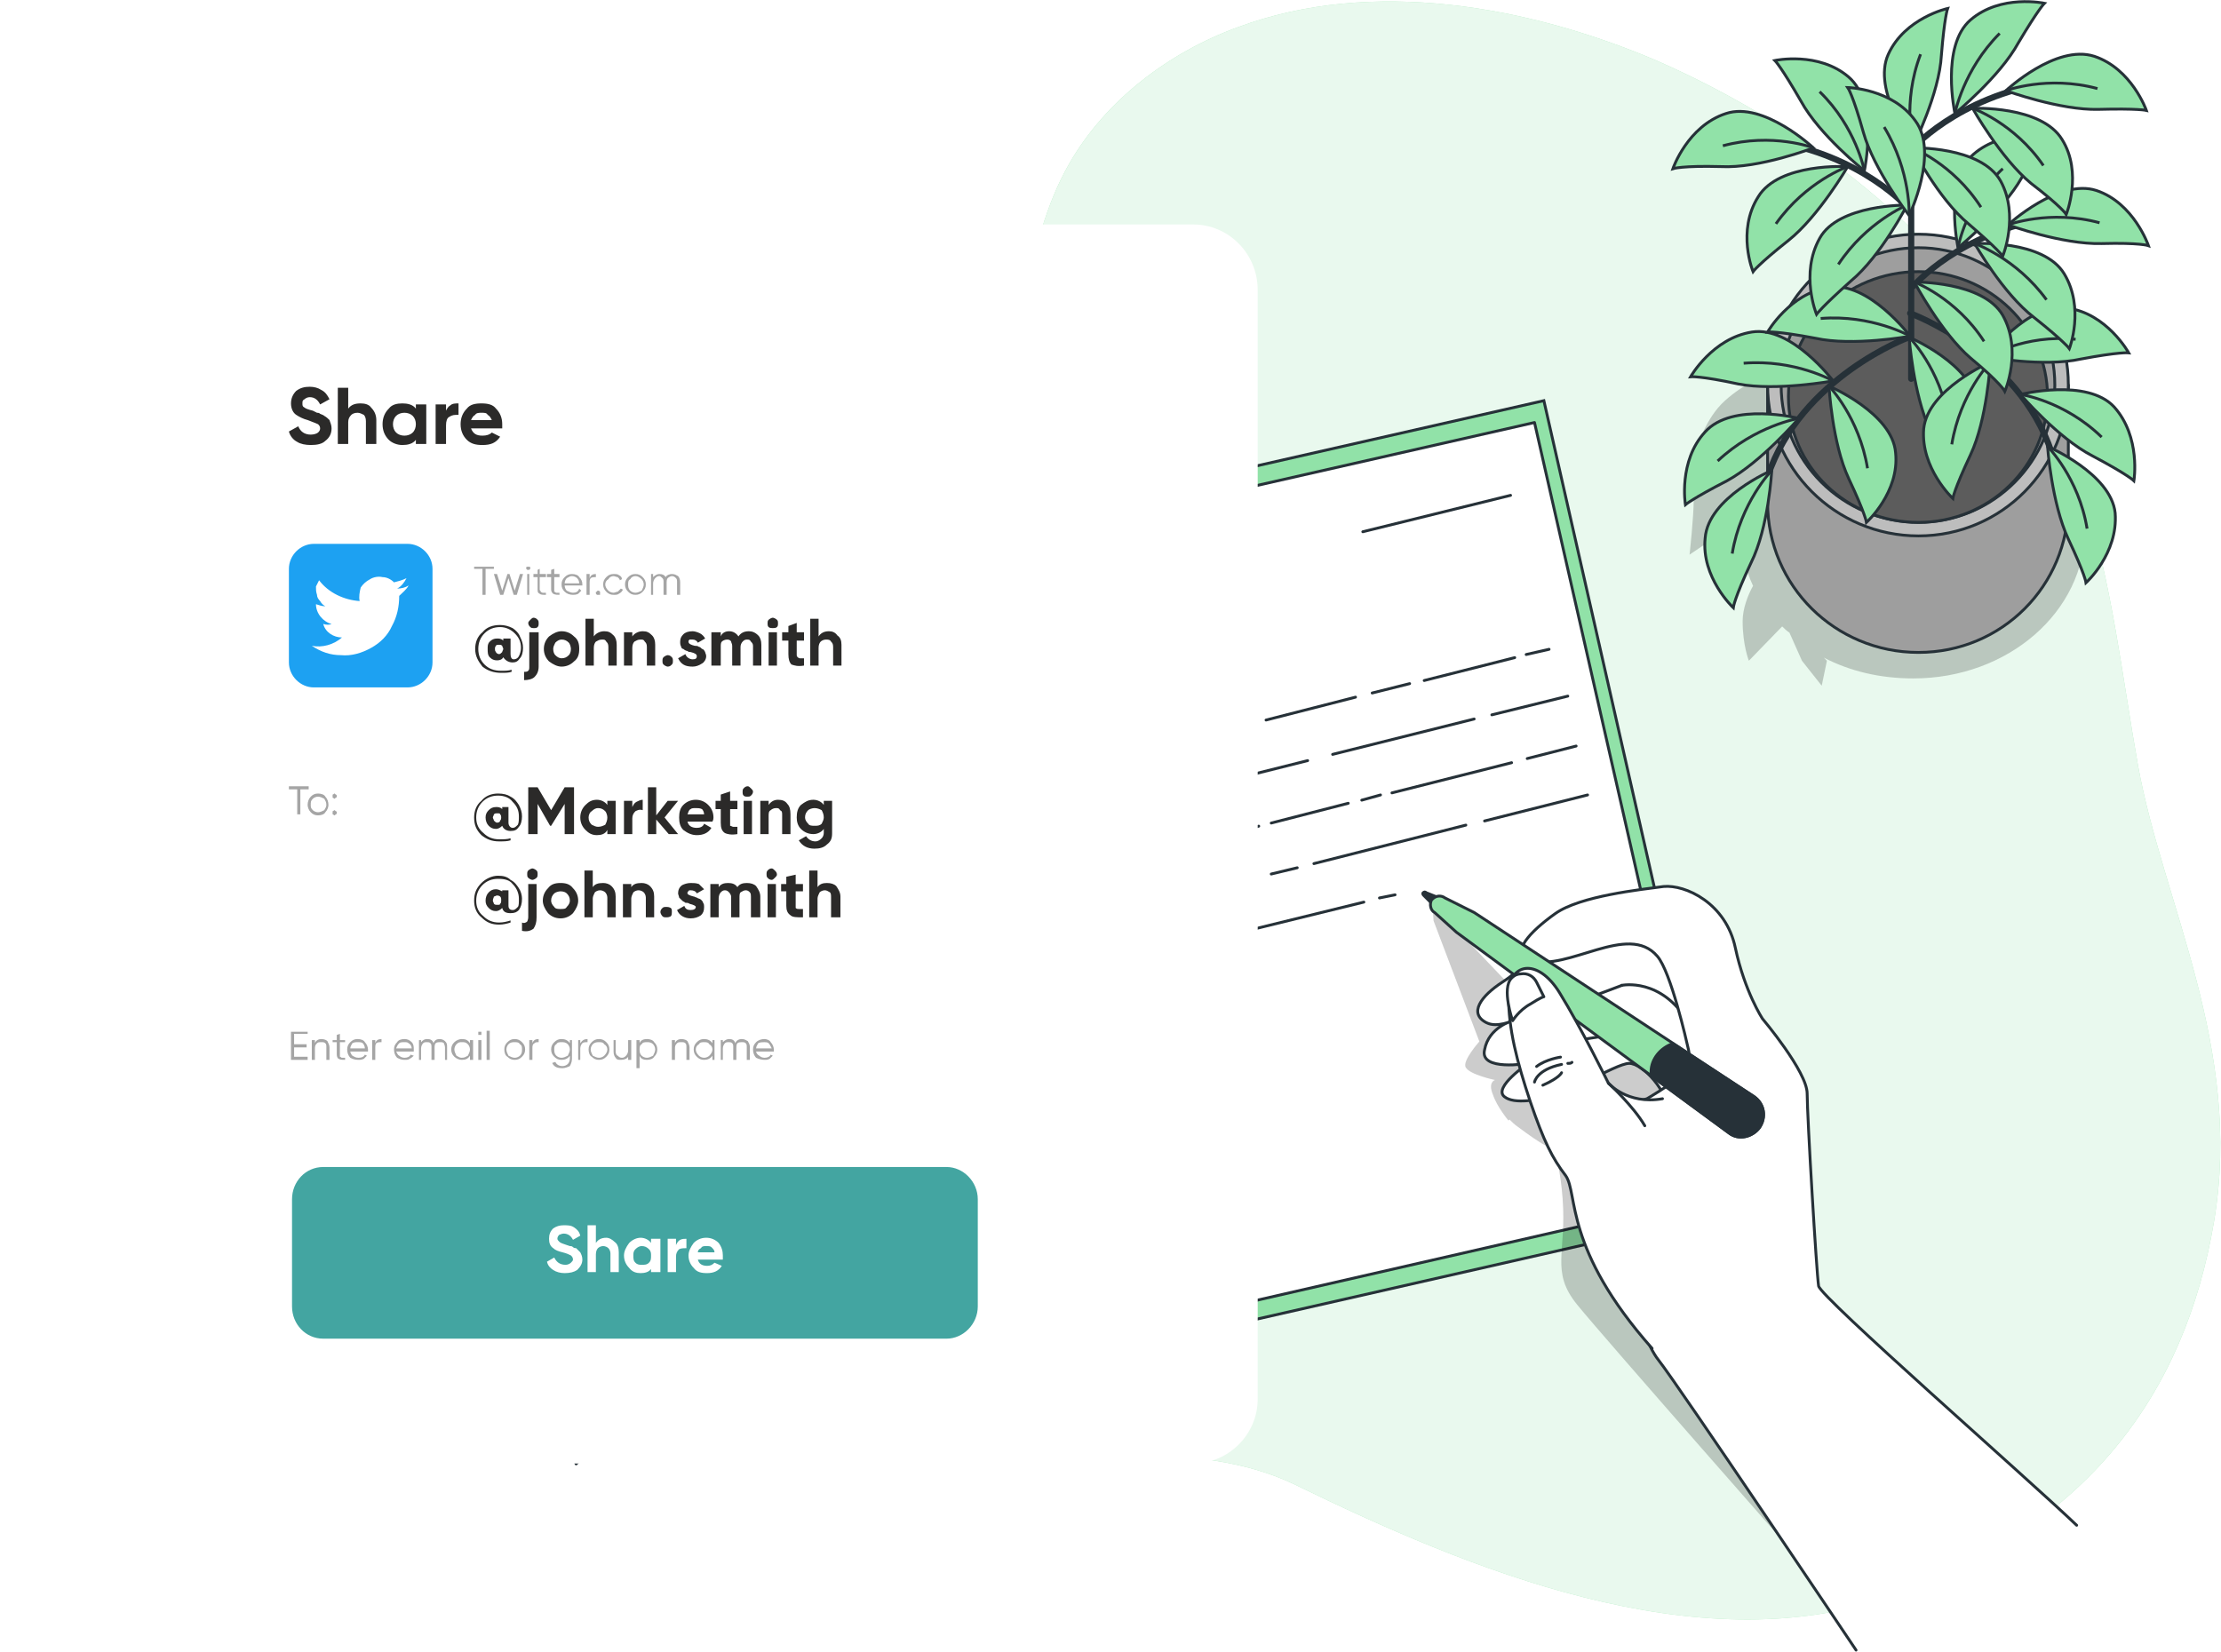 <svg width="3026" height="2251" viewBox="0 0 3026 2251" fill="none" xmlns="http://www.w3.org/2000/svg">
<path d="M2839.27 676.457C2826.51 632.507 2808.08 588.556 2785.4 547.44C2671.98 336.193 2473.49 177.403 2256.57 82.412C2083.6 8.688 1869.52 -31.009 1686.63 37.044C1593.05 71.07 1506.57 136.287 1456.95 222.771C1391.73 336.193 1397.4 476.552 1346.36 595.645C1305.25 692.053 1200.33 748.764 1119.52 808.31C993.337 900.465 868.573 1009.63 824.622 1167.01C765.076 1375.42 783.507 1623.53 901.182 1807.84C990.501 1946.78 1142.2 1987.89 1298.16 1990.73C1447.02 1993.57 1627.08 1956.7 1764.6 2023.34C1999.95 2138.18 2310.44 2267.19 2572.73 2176.46C2843.53 2082.88 2976.8 1899.99 3016.49 1664.64C3056.19 1427.88 2947.02 1230.81 2913 1043.66C2891.73 924.567 2877.55 794.132 2839.27 676.457Z" fill="#91E2A8"/>
<path d="M2839.27 676.457C2826.51 632.507 2808.08 588.556 2785.4 547.44C2671.98 336.193 2473.49 177.403 2256.57 82.412C2083.6 8.688 1869.52 -31.009 1686.63 37.044C1593.05 71.07 1506.57 136.287 1456.95 222.771C1391.73 336.193 1397.4 476.552 1346.36 595.645C1305.25 692.053 1200.33 748.764 1119.52 808.31C993.337 900.465 868.573 1009.63 824.622 1167.01C765.076 1375.42 783.507 1623.53 901.182 1807.84C990.501 1946.78 1142.2 1987.89 1298.16 1990.73C1447.02 1993.57 1627.08 1956.7 1764.6 2023.34C1999.95 2138.18 2310.44 2267.19 2572.73 2176.46C2843.53 2082.88 2976.8 1899.99 3016.49 1664.64C3056.19 1427.88 2947.02 1230.81 2913 1043.66C2891.73 924.567 2877.55 794.132 2839.27 676.457Z" fill="white" fill-opacity="0.8"/>
<path d="M2606.76 516.25C2535.87 516.25 2473.49 541.769 2430.96 584.302L2452.22 485.059L2404.02 511.996C2404.02 511.996 2377.08 521.921 2350.14 546.023C2323.21 570.125 2311.86 611.24 2311.86 611.24L2398.35 572.96C2398.35 572.96 2307.61 656.609 2307.61 680.711C2307.61 704.813 2301.94 755.853 2301.94 755.853L2371.41 709.066C2371.41 713.319 2371.41 716.155 2371.41 720.408C2371.41 747.346 2377.08 774.284 2388.42 798.386C2381.33 811.146 2374.24 829.576 2374.24 846.59C2374.24 879.198 2382.75 900.465 2382.75 900.465L2428.12 853.679C2430.96 856.514 2433.79 859.35 2438.04 862.185L2455.06 900.465L2482 934.491L2489.08 900.465L2484.83 896.212C2520.28 914.643 2561.39 924.567 2606.76 924.567C2735.78 924.567 2840.69 833.83 2840.69 720.408C2840.69 606.987 2735.78 516.25 2606.76 516.25V516.25Z" fill="black" fill-opacity="0.2"/>
<path d="M2741.45 524.756C2706 496.401 2662.05 479.387 2613.85 479.387C2564.23 479.387 2520.28 496.401 2484.83 524.756H2408.27V684.964C2408.27 798.386 2500.43 889.123 2613.85 889.123C2727.27 889.123 2818.01 798.386 2818.01 684.964V524.756H2741.45V524.756Z" fill="#9E9E9E" stroke="#263138" stroke-width="3.868" stroke-miterlimit="22.926" stroke-linejoin="round"/>
<path d="M2818.01 524.756C2818.01 638.178 2727.27 730.333 2613.85 730.333C2500.43 730.333 2408.27 638.178 2408.27 524.756C2408.27 411.334 2500.43 319.179 2613.85 319.179C2727.27 319.179 2818.01 411.334 2818.01 524.756V524.756Z" fill="#BDBDBD" stroke="#263138" stroke-width="3.868" stroke-miterlimit="22.926" stroke-linejoin="round"/>
<path d="M2799.58 524.756C2799.58 628.253 2715.93 711.901 2613.85 711.901C2510.35 711.901 2426.7 628.253 2426.7 524.756C2426.7 421.259 2510.35 337.61 2613.85 337.61C2715.93 337.61 2799.58 421.259 2799.58 524.756V524.756Z" fill="#9E9E9E" stroke="#263138" stroke-width="3.868" stroke-miterlimit="22.926" stroke-linejoin="round"/>
<path d="M2789.65 540.352C2789.65 635.342 2710.26 711.902 2613.85 711.902C2516.02 711.902 2436.63 635.342 2436.63 540.352C2436.63 446.779 2516.02 370.219 2613.85 370.219C2710.26 370.219 2789.65 446.779 2789.65 540.352Z" fill="#5C5C5C" stroke="#263138" stroke-width="3.868" stroke-miterlimit="22.926" stroke-linejoin="round"/>
<path d="M2603.92 516.249V178.82" stroke="#263138" stroke-width="8.38" stroke-miterlimit="10" stroke-linecap="round" stroke-linejoin="round"/>
<path d="M2601.09 459.539C2601.09 459.539 2453.64 513.414 2408.27 649.52" stroke="#263138" stroke-width="8.38" stroke-miterlimit="10" stroke-linecap="round" stroke-linejoin="round"/>
<path d="M2601.09 285.153C2601.09 285.153 2538.71 211.429 2411.11 191.58" stroke="#263138" stroke-width="8.38" stroke-miterlimit="10" stroke-linecap="round" stroke-linejoin="round"/>
<path d="M2450.8 570.125C2450.8 570.125 2360.07 547.44 2323.2 588.556C2286.34 628.253 2296.27 687.8 2296.27 687.8C2296.27 687.8 2306.19 679.293 2352.98 655.191C2399.76 629.671 2450.8 570.125 2450.8 570.125Z" fill="#91E2A8" stroke="#263138" stroke-width="3.868" stroke-miterlimit="22.926"/>
<path d="M2340.22 628.253L2450.8 570.125C2450.8 570.125 2391.26 580.049 2340.22 628.253Z" fill="#91E2A8"/>
<path d="M2450.8 570.125C2450.8 570.125 2391.26 580.049 2340.22 628.253" stroke="#263138" stroke-width="3.868" stroke-miterlimit="10"/>
<path d="M2413.94 641.013C2413.94 641.013 2327.46 677.875 2323.2 733.168C2317.53 787.043 2361.48 828.159 2361.48 828.159C2361.48 828.159 2362.9 815.399 2385.59 767.195C2409.69 718.99 2413.94 641.013 2413.94 641.013V641.013Z" fill="#91E2A8" stroke="#263138" stroke-width="3.868" stroke-miterlimit="22.926"/>
<path d="M2360.07 754.435L2413.94 641.013C2413.94 641.013 2371.41 684.964 2360.07 754.435Z" fill="#91E2A8"/>
<path d="M2413.94 641.013C2413.94 641.013 2371.41 684.964 2360.07 754.435" stroke="#263138" stroke-width="3.868" stroke-miterlimit="10"/>
<path d="M2491.92 526.174C2491.92 526.174 2578.4 563.036 2582.66 616.911C2588.33 670.786 2542.96 711.902 2542.96 711.902C2542.96 711.902 2541.54 700.559 2518.86 652.355C2496.17 604.151 2491.92 526.174 2491.92 526.174V526.174Z" fill="#91E2A8" stroke="#263138" stroke-width="3.868" stroke-miterlimit="22.926"/>
<path d="M2544.38 638.178L2491.92 526.174C2491.92 526.174 2533.03 568.707 2544.38 638.178Z" fill="#91E2A8"/>
<path d="M2491.92 526.174C2491.92 526.174 2533.03 568.707 2544.38 638.178" stroke="#263138" stroke-width="3.868" stroke-miterlimit="10"/>
<path d="M2601.09 459.539C2601.09 459.539 2687.57 496.401 2693.24 550.276C2697.5 605.569 2653.55 646.684 2653.55 646.684C2653.55 646.684 2652.13 633.924 2629.44 585.72C2606.76 537.516 2601.09 459.539 2601.09 459.539V459.539Z" fill="#91E2A8" stroke="#263138" stroke-width="3.868" stroke-miterlimit="22.926"/>
<path d="M2654.96 572.96L2601.09 459.539C2601.09 459.539 2643.62 502.072 2654.96 572.96Z" fill="#91E2A8"/>
<path d="M2601.09 459.539C2601.09 459.539 2643.62 502.072 2654.96 572.96" stroke="#263138" stroke-width="3.868" stroke-miterlimit="10"/>
<path d="M2497.59 519.085C2497.59 519.085 2440.88 443.943 2387 452.45C2333.13 460.956 2303.36 513.414 2303.36 513.414C2303.36 513.414 2316.12 511.996 2368.57 523.338C2419.61 533.263 2497.59 519.085 2497.59 519.085Z" fill="#91E2A8" stroke="#263138" stroke-width="3.868" stroke-miterlimit="22.926"/>
<path d="M2375.66 494.983L2497.59 519.085C2497.59 519.085 2445.13 489.312 2375.66 494.983Z" fill="#91E2A8"/>
<path d="M2497.59 519.085C2497.59 519.085 2445.13 489.312 2375.66 494.983" stroke="#263138" stroke-width="3.868" stroke-miterlimit="10"/>
<path d="M2602.5 426.93C2602.5 426.93 2749.95 480.805 2795.32 616.911" stroke="#263138" stroke-width="8.38" stroke-miterlimit="10" stroke-linecap="round" stroke-linejoin="round"/>
<path d="M2752.79 537.516C2752.79 537.516 2843.53 514.832 2880.39 554.529C2917.25 595.644 2907.33 655.191 2907.33 655.191C2907.33 655.191 2898.82 646.684 2850.62 621.164C2803.83 597.062 2752.79 537.516 2752.79 537.516V537.516Z" fill="#91E2A8" stroke="#263138" stroke-width="3.868" stroke-miterlimit="22.926"/>
<path d="M2863.38 595.644L2752.79 537.516C2752.79 537.516 2812.34 546.022 2863.38 595.644Z" fill="#91E2A8"/>
<path d="M2752.79 537.516C2752.79 537.516 2812.34 546.022 2863.38 595.644" stroke="#263138" stroke-width="3.868" stroke-miterlimit="10"/>
<path d="M2789.65 608.404C2789.65 608.404 2876.14 645.266 2881.81 699.142C2886.06 754.435 2842.11 794.132 2842.11 794.132C2842.11 794.132 2840.69 782.79 2818.01 734.586C2795.32 686.382 2789.65 608.404 2789.65 608.404V608.404Z" fill="#91E2A8" stroke="#263138" stroke-width="3.868" stroke-miterlimit="22.926"/>
<path d="M2843.53 720.408L2789.65 608.404C2789.65 608.404 2832.18 650.937 2843.53 720.408Z" fill="#91E2A8"/>
<path d="M2789.65 608.404C2789.65 608.404 2832.18 650.937 2843.53 720.408" stroke="#263138" stroke-width="3.868" stroke-miterlimit="10"/>
<path d="M2711.67 493.565C2711.67 493.565 2626.61 530.427 2620.94 584.302C2616.68 638.178 2660.63 679.293 2660.63 679.293C2660.63 679.293 2662.05 667.951 2684.74 619.747C2707.42 571.542 2711.67 493.565 2711.67 493.565V493.565Z" fill="#91E2A8" stroke="#263138" stroke-width="3.868" stroke-miterlimit="22.926"/>
<path d="M2659.22 605.569L2711.67 493.565C2711.67 493.565 2670.56 536.098 2659.22 605.569Z" fill="#91E2A8"/>
<path d="M2711.67 493.565C2711.67 493.565 2670.56 536.098 2659.22 605.569" stroke="#263138" stroke-width="3.868" stroke-miterlimit="10"/>
<path d="M2707.42 486.476C2707.42 486.476 2762.71 411.334 2816.59 419.841C2870.46 426.93 2900.24 480.805 2900.24 480.805C2900.24 480.805 2887.48 479.387 2835.02 489.312C2783.98 500.654 2707.42 486.476 2707.42 486.476V486.476Z" fill="#91E2A8" stroke="#263138" stroke-width="3.868" stroke-miterlimit="22.926"/>
<path d="M2827.93 462.374L2707.42 486.476C2707.42 486.476 2758.46 455.285 2827.93 462.374Z" fill="#91E2A8"/>
<path d="M2707.42 486.476C2707.42 486.476 2758.46 455.285 2827.93 462.374" stroke="#263138" stroke-width="3.868" stroke-miterlimit="10"/>
<path d="M2602.51 458.121C2602.51 458.121 2545.8 382.979 2491.92 391.486C2438.04 399.992 2408.27 452.45 2408.27 452.45C2408.27 452.45 2421.03 451.032 2473.49 460.957C2524.53 472.299 2602.51 458.121 2602.51 458.121V458.121Z" fill="#91E2A8" stroke="#263138" stroke-width="3.868" stroke-miterlimit="22.926"/>
<path d="M2480.58 434.019L2602.51 458.121C2602.51 458.121 2550.05 428.348 2480.58 434.019Z" fill="#91E2A8"/>
<path d="M2602.51 458.121C2602.51 458.121 2550.05 428.348 2480.58 434.019" stroke="#263138" stroke-width="3.868" stroke-miterlimit="10"/>
<path d="M2598.25 279.482C2598.25 279.482 2504.68 278.064 2479.16 324.851C2452.22 373.055 2474.91 428.348 2474.91 428.348C2474.91 428.348 2482 418.423 2521.69 382.979C2562.81 348.953 2598.25 279.482 2598.25 279.482V279.482Z" fill="#91E2A8" stroke="#263138" stroke-width="3.868" stroke-miterlimit="22.926"/>
<path d="M2504.68 360.295L2598.25 279.482C2598.25 279.482 2542.96 302.166 2504.68 360.295Z" fill="#91E2A8"/>
<path d="M2598.25 279.482C2598.25 279.482 2542.96 302.166 2504.68 360.295" stroke="#263138" stroke-width="3.868" stroke-miterlimit="10"/>
<path d="M2470.65 201.504C2470.65 201.504 2402.6 137.705 2351.56 154.718C2299.1 171.731 2279.25 229.86 2279.25 229.86C2279.25 229.86 2292.01 225.607 2344.47 227.024C2396.93 229.86 2470.65 201.504 2470.65 201.504Z" fill="#91E2A8" stroke="#263138" stroke-width="3.868" stroke-miterlimit="22.926"/>
<path d="M2347.31 198.669L2470.65 201.505C2470.65 201.505 2415.36 180.238 2347.31 198.669Z" fill="#91E2A8"/>
<path d="M2470.65 201.505C2470.65 201.505 2415.36 180.238 2347.31 198.669" stroke="#263138" stroke-width="3.868" stroke-miterlimit="10"/>
<path d="M2517.44 227.025C2517.44 227.025 2423.87 221.353 2395.51 268.14C2365.74 314.926 2388.42 370.219 2388.42 370.219C2388.42 370.219 2395.51 360.295 2436.63 327.686C2477.74 295.077 2517.44 227.025 2517.44 227.025Z" fill="#91E2A8" stroke="#263138" stroke-width="3.868" stroke-miterlimit="22.926"/>
<path d="M2419.61 305.002L2517.44 227.024C2517.44 227.024 2460.73 246.873 2419.61 305.002Z" fill="#91E2A8"/>
<path d="M2517.44 227.024C2517.44 227.024 2460.73 246.873 2419.61 305.002" stroke="#263138" stroke-width="3.868" stroke-miterlimit="10"/>
<path d="M2540.12 232.695C2540.12 232.695 2559.97 140.54 2518.86 105.096C2477.74 69.652 2418.2 82.412 2418.2 82.412C2418.2 82.412 2426.7 90.919 2453.64 137.705C2479.16 184.491 2540.12 232.695 2540.12 232.695Z" fill="#91E2A8" stroke="#263138" stroke-width="3.868" stroke-miterlimit="22.926"/>
<path d="M2479.16 124.945L2540.12 232.696C2540.12 232.696 2528.78 173.149 2479.16 124.945V124.945Z" fill="#91E2A8"/>
<path d="M2540.12 232.696C2540.12 232.696 2528.78 173.149 2479.16 124.945" stroke="#263138" stroke-width="3.868" stroke-miterlimit="10"/>
<path d="M2606.76 390.068C2606.76 390.068 2669.14 316.344 2795.32 296.495" stroke="#263138" stroke-width="8.38" stroke-miterlimit="10" stroke-linecap="round" stroke-linejoin="round"/>
<path d="M2608.18 384.397C2608.18 384.397 2701.75 382.979 2728.69 429.765C2755.62 477.969 2731.52 533.262 2731.52 533.262C2731.52 533.262 2725.85 521.92 2684.74 487.894C2645.04 453.867 2608.18 384.397 2608.18 384.397V384.397Z" fill="#91E2A8" stroke="#263138" stroke-width="3.868" stroke-miterlimit="22.926"/>
<path d="M2703.17 465.21L2608.18 384.397C2608.18 384.397 2664.89 405.663 2703.17 465.21Z" fill="#91E2A8"/>
<path d="M2608.18 384.397C2608.18 384.397 2664.89 405.663 2703.17 465.21" stroke="#263138" stroke-width="3.868" stroke-miterlimit="10"/>
<path d="M2735.78 306.42C2735.78 306.42 2805.25 242.62 2856.29 259.633C2907.33 276.646 2927.17 334.775 2927.17 334.775C2927.17 334.775 2915.83 330.522 2863.37 331.939C2809.5 333.357 2735.78 306.42 2735.78 306.42V306.42Z" fill="#91E2A8" stroke="#263138" stroke-width="3.868" stroke-miterlimit="22.926"/>
<path d="M2860.54 303.584L2735.78 306.42C2735.78 306.42 2792.49 285.153 2860.54 303.584Z" fill="#91E2A8"/>
<path d="M2735.78 306.42C2735.78 306.42 2792.49 285.153 2860.54 303.584" stroke="#263138" stroke-width="3.868" stroke-miterlimit="10"/>
<path d="M2690.41 331.939C2690.41 331.939 2783.98 326.268 2812.34 373.055C2840.69 419.841 2819.42 475.134 2819.42 475.134C2819.42 475.134 2812.34 465.21 2771.22 432.601C2728.69 399.992 2690.41 331.939 2690.41 331.939V331.939Z" fill="#91E2A8" stroke="#263138" stroke-width="3.868" stroke-miterlimit="22.926"/>
<path d="M2788.23 408.499L2690.41 331.939C2690.41 331.939 2747.12 351.788 2788.23 408.499Z" fill="#91E2A8"/>
<path d="M2690.41 331.939C2690.41 331.939 2747.12 351.788 2788.23 408.499" stroke="#263138" stroke-width="3.868" stroke-miterlimit="10"/>
<path d="M2667.72 337.611C2667.72 337.611 2647.87 245.456 2688.99 210.011C2730.11 174.567 2788.23 187.327 2788.23 187.327C2788.23 187.327 2779.73 195.834 2754.21 242.62C2728.69 287.989 2667.72 337.611 2667.72 337.611Z" fill="#91E2A8" stroke="#263138" stroke-width="3.868" stroke-miterlimit="22.926"/>
<path d="M2728.69 229.86L2667.72 337.611C2667.72 337.611 2677.65 278.064 2728.69 229.86Z" fill="#91E2A8"/>
<path d="M2667.72 337.611C2667.72 337.611 2677.65 278.064 2728.69 229.86" stroke="#263138" stroke-width="3.868" stroke-miterlimit="10"/>
<path d="M2602.5 205.758C2602.5 205.758 2664.89 132.034 2792.49 112.185" stroke="#263138" stroke-width="8.38" stroke-miterlimit="10" stroke-linecap="round" stroke-linejoin="round"/>
<path d="M2605.34 201.505C2605.34 201.505 2698.91 198.669 2725.85 246.873C2751.37 293.66 2728.69 348.953 2728.69 348.953C2728.69 348.953 2721.6 339.028 2681.9 305.002C2640.78 270.975 2605.34 201.505 2605.34 201.505V201.505Z" fill="#91E2A8" stroke="#263138" stroke-width="3.868" stroke-miterlimit="22.926"/>
<path d="M2698.91 282.317L2605.34 201.505C2605.34 201.505 2660.63 222.771 2698.91 282.317Z" fill="#91E2A8"/>
<path d="M2605.34 201.505C2605.34 201.505 2660.63 222.771 2698.91 282.317" stroke="#263138" stroke-width="3.868" stroke-miterlimit="10"/>
<path d="M2606.76 198.669C2606.76 198.669 2550.05 123.527 2572.73 73.905C2595.42 24.283 2653.55 11.523 2653.55 11.523C2653.55 11.523 2649.29 22.866 2645.04 75.323C2642.2 127.781 2606.76 198.669 2606.76 198.669V198.669Z" fill="#91E2A8" stroke="#263138" stroke-width="3.868" stroke-miterlimit="22.926"/>
<path d="M2616.68 73.905L2606.76 198.669C2606.76 198.669 2591.16 140.54 2616.68 73.905V73.905Z" fill="#91E2A8"/>
<path d="M2606.76 198.669C2606.76 198.669 2591.16 140.54 2616.68 73.905" stroke="#263138" stroke-width="3.868" stroke-miterlimit="10"/>
<path d="M2732.94 123.527C2732.94 123.527 2800.99 59.728 2853.45 76.741C2904.49 93.754 2924.34 150.465 2924.34 150.465C2924.34 150.465 2913 147.629 2859.12 149.047C2806.66 150.465 2732.94 123.527 2732.94 123.527V123.527Z" fill="#91E2A8" stroke="#263138" stroke-width="3.868" stroke-miterlimit="22.926"/>
<path d="M2857.7 120.692L2732.94 123.527C2732.94 123.527 2789.65 102.261 2857.7 120.692Z" fill="#91E2A8"/>
<path d="M2732.94 123.527C2732.94 123.527 2789.65 102.261 2857.7 120.692" stroke="#263138" stroke-width="3.868" stroke-miterlimit="10"/>
<path d="M2687.57 147.629C2687.57 147.629 2781.14 143.376 2809.5 190.162C2837.85 235.531 2815.17 292.242 2815.17 292.242C2815.17 292.242 2809.5 282.317 2766.97 249.709C2725.85 215.682 2687.57 147.629 2687.57 147.629Z" fill="#91E2A8" stroke="#263138" stroke-width="3.868" stroke-miterlimit="22.926"/>
<path d="M2783.98 225.606L2687.57 147.629C2687.57 147.629 2744.28 167.478 2783.98 225.606Z" fill="#91E2A8"/>
<path d="M2687.57 147.629C2687.57 147.629 2744.28 167.478 2783.98 225.606" stroke="#263138" stroke-width="3.868" stroke-miterlimit="10"/>
<path d="M2663.47 154.718C2663.47 154.718 2643.62 62.563 2684.74 27.119C2725.85 -8.325 2785.4 4.435 2785.4 4.435C2785.4 4.435 2776.89 12.941 2749.95 58.31C2724.43 105.096 2663.47 154.718 2663.47 154.718Z" fill="#91E2A8" stroke="#263138" stroke-width="3.868" stroke-miterlimit="22.926"/>
<path d="M2724.43 45.55L2663.47 154.718C2663.47 154.718 2674.81 95.172 2724.43 45.55V45.55Z" fill="#91E2A8"/>
<path d="M2663.47 154.718C2663.47 154.718 2674.81 95.172 2724.43 45.55" stroke="#263138" stroke-width="3.868" stroke-miterlimit="10"/>
<path d="M2601.09 293.66C2601.09 293.66 2642.2 208.593 2609.59 164.643C2578.4 120.692 2517.44 119.274 2517.44 119.274C2517.44 119.274 2524.53 129.198 2538.71 180.238C2552.88 231.278 2601.09 293.66 2601.09 293.66Z" fill="#91E2A8" stroke="#263138" stroke-width="3.868" stroke-miterlimit="22.926"/>
<path d="M2567.06 173.149L2601.09 293.66C2601.09 293.66 2603.92 234.113 2567.06 173.149V173.149Z" fill="#91E2A8"/>
<path d="M2601.09 293.66C2601.09 293.66 2603.92 234.113 2567.06 173.149" stroke="#263138" stroke-width="3.868" stroke-miterlimit="10"/>
<path d="M2354.4 1651.88L1549.1 1834.78L1298.16 728.915L2103.45 546.023L2354.4 1651.88Z" fill="#91E2A8" stroke="#263138" stroke-width="3.868" stroke-miterlimit="22.926"/>
<path d="M2330.29 1630.62L1561.86 1806.42L1322.26 750.182L2090.69 575.796L2330.29 1630.62Z" fill="white" stroke="#263138" stroke-width="3.868" stroke-miterlimit="22.926" stroke-linejoin="round"/>
<path d="M1856.76 724.662L2058.08 675.04" stroke="#263138" stroke-width="3.868" stroke-miterlimit="10" stroke-linecap="round" stroke-linejoin="round"/>
<path d="M1414.41 835.248L1505.15 812.563" stroke="#263138" stroke-width="3.868" stroke-miterlimit="10" stroke-linecap="round" stroke-linejoin="round"/>
<path d="M2079.35 891.958L2110.54 884.87" stroke="#263138" stroke-width="3.868" stroke-miterlimit="10" stroke-linecap="round" stroke-linejoin="round"/>
<path d="M1940.41 927.403L2063.75 896.212" stroke="#263138" stroke-width="3.868" stroke-miterlimit="10" stroke-linecap="round" stroke-linejoin="round"/>
<path d="M1869.52 944.416L1920.56 931.656" stroke="#263138" stroke-width="3.868" stroke-miterlimit="10" stroke-linecap="round" stroke-linejoin="round"/>
<path d="M1724.91 981.278L1846.83 950.087" stroke="#263138" stroke-width="3.868" stroke-miterlimit="10" stroke-linecap="round" stroke-linejoin="round"/>
<path d="M1632.75 1003.96L1703.64 986.949" stroke="#263138" stroke-width="3.868" stroke-miterlimit="10" stroke-linecap="round" stroke-linejoin="round"/>
<path d="M1465.45 1046.5L1610.07 1009.63" stroke="#263138" stroke-width="3.868" stroke-miterlimit="10" stroke-linecap="round" stroke-linejoin="round"/>
<path d="M2032.56 974.189L2136.06 948.669" stroke="#263138" stroke-width="3.868" stroke-miterlimit="10" stroke-linecap="round" stroke-linejoin="round"/>
<path d="M1815.64 1028.06L2008.46 979.86" stroke="#263138" stroke-width="3.868" stroke-miterlimit="10" stroke-linecap="round" stroke-linejoin="round"/>
<path d="M1668.2 1064.93L1781.62 1036.57" stroke="#263138" stroke-width="3.868" stroke-miterlimit="10" stroke-linecap="round" stroke-linejoin="round"/>
<path d="M1490.97 1108.88L1648.35 1070.6" stroke="#263138" stroke-width="3.868" stroke-miterlimit="10" stroke-linecap="round" stroke-linejoin="round"/>
<path d="M2080.77 1033.74L2147.4 1016.72" stroke="#263138" stroke-width="3.868" stroke-miterlimit="10" stroke-linecap="round" stroke-linejoin="round"/>
<path d="M1896.46 1080.52L2059.5 1039.41" stroke="#263138" stroke-width="3.868" stroke-miterlimit="10" stroke-linecap="round" stroke-linejoin="round"/>
<path d="M1855.34 1090.45L1880.86 1083.36" stroke="#263138" stroke-width="3.868" stroke-miterlimit="10" stroke-linecap="round" stroke-linejoin="round"/>
<path d="M1732 1121.64L1836.91 1094.7" stroke="#263138" stroke-width="3.868" stroke-miterlimit="10" stroke-linecap="round" stroke-linejoin="round"/>
<path d="M1540.6 1169.84L1714.98 1125.89" stroke="#263138" stroke-width="3.868" stroke-miterlimit="10" stroke-linecap="round" stroke-linejoin="round"/>
<path d="M1503.73 1178.35L1525 1172.68" stroke="#263138" stroke-width="3.868" stroke-miterlimit="10" stroke-linecap="round" stroke-linejoin="round"/>
<path d="M2022.64 1118.8L2163 1083.36" stroke="#263138" stroke-width="3.868" stroke-miterlimit="10" stroke-linecap="round" stroke-linejoin="round"/>
<path d="M1790.12 1176.93L1997.12 1124.47" stroke="#263138" stroke-width="3.868" stroke-miterlimit="10" stroke-linecap="round" stroke-linejoin="round"/>
<path d="M1732 1191.11L1767.44 1182.6" stroke="#263138" stroke-width="3.868" stroke-miterlimit="10" stroke-linecap="round" stroke-linejoin="round"/>
<path d="M1517.91 1244.98L1703.64 1198.2" stroke="#263138" stroke-width="3.868" stroke-miterlimit="10" stroke-linecap="round" stroke-linejoin="round"/>
<path d="M1879.44 1223.72L1900.71 1219.46" stroke="#263138" stroke-width="3.868" stroke-miterlimit="10" stroke-linecap="round" stroke-linejoin="round"/>
<path d="M1707.89 1266.25L1858.18 1229.39" stroke="#263138" stroke-width="3.868" stroke-miterlimit="10" stroke-linecap="round" stroke-linejoin="round"/>
<path d="M1532.09 1311.62L1683.79 1273.34" stroke="#263138" stroke-width="3.868" stroke-miterlimit="10" stroke-linecap="round" stroke-linejoin="round"/>
<path d="M2406.85 1644.79C2401.18 1576.74 2358.65 1423.62 2301.94 1403.77C2267.91 1392.43 2178.59 1429.29 2116.21 1459.07C2121.88 1436.38 2124.72 1413.7 2124.72 1413.7L1951.75 1232.22L1953.17 1254.91L2015.55 1419.37C2015.55 1419.37 1991.45 1446.31 1997.12 1454.81C2002.79 1464.74 2036.82 1471.83 2036.82 1471.83C2036.82 1471.83 2026.89 1474.66 2033.98 1491.67C2039.65 1508.69 2055.25 1527.12 2055.25 1527.12C2055.25 1527.12 2055.25 1527.12 2056.66 1525.7C2059.5 1528.54 2063.75 1532.79 2068.01 1535.63C2102.03 1561.15 2109.12 1562.56 2109.12 1562.56C2109.12 1562.56 2123.3 1559.73 2128.97 1633.45C2134.64 1707.18 2111.96 1732.7 2148.82 1778.06C2185.68 1823.43 2457.89 2132.51 2457.89 2132.51C2457.89 2132.51 2412.52 1712.85 2406.85 1644.79V1644.79Z" fill="black" fill-opacity="0.2"/>
<path d="M2106.29 1284.68C2106.29 1284.68 2073.68 1321.54 2046.74 1338.56C2018.38 1356.99 1999.95 1381.09 2025.47 1393.85C2039.65 1400.94 2060.92 1391.01 2060.92 1391.01C2060.92 1391.01 2028.31 1399.52 2022.64 1430.71C2015.55 1460.48 2082.18 1449.14 2082.18 1449.14C2082.18 1449.14 2033.98 1481.75 2049.58 1494.51C2063.75 1505.85 2094.94 1497.35 2110.54 1497.35C2124.72 1497.35 2201.28 1449.14 2219.71 1449.14C2238.14 1449.14 2273.58 1487.42 2273.58 1518.61C2273.58 1548.39 2321.79 1545.55 2328.88 1451.98C2334.55 1356.99 2310.45 1279.01 2270.75 1253.49C2231.05 1229.39 2106.29 1284.68 2106.29 1284.68V1284.68Z" fill="white" stroke="#263138" stroke-width="3.868" stroke-miterlimit="22.926" stroke-linejoin="round"/>
<path d="M2089.27 1388.18L2209.78 1342.81" stroke="#263138" stroke-width="3.868" stroke-miterlimit="10" stroke-linecap="round" stroke-linejoin="round"/>
<path d="M2209.78 1342.81C2209.78 1342.81 2263.66 1331.47 2300.52 1393.85" stroke="#263138" stroke-width="3.868" stroke-miterlimit="10" stroke-linecap="round" stroke-linejoin="round"/>
<path d="M2110.54 1423.62L2219.71 1406.61" stroke="#263138" stroke-width="3.868" stroke-miterlimit="10" stroke-linecap="round" stroke-linejoin="round"/>
<path d="M2219.71 1406.61C2219.71 1406.61 2267.91 1402.36 2297.69 1460.48" stroke="#263138" stroke-width="3.868" stroke-miterlimit="10" stroke-linecap="round" stroke-linejoin="round"/>
<path d="M2528.78 2248.76L2829.35 2078.63C2762.71 2014.83 2480.58 1768.14 2477.74 1752.54C2474.91 1734.11 2462.15 1521.45 2462.15 1490.26C2462.15 1460.48 2401.18 1388.18 2401.18 1388.18C2401.18 1388.18 2377.08 1351.32 2364.32 1291.77C2351.56 1230.81 2296.27 1205.29 2266.49 1208.12C2235.3 1212.37 2153.07 1220.88 2119.05 1244.98C2085.02 1269.09 2055.25 1300.28 2085.02 1308.78C2136.06 1324.38 2218.29 1256.33 2257.99 1303.11C2276.42 1324.38 2297.69 1417.95 2300.52 1430.71C2300.52 1430.71 2306.19 1451.98 2289.18 1466.15C2273.58 1480.33 2243.81 1497.35 2243.81 1497.35C2243.81 1497.35 2194.19 1511.52 2172.92 1512.94C2151.65 1515.78 2151.66 1617.86 2174.34 1647.63C2197.02 1677.4 2231.05 1817.76 2259.41 1853.21C2286.34 1887.23 2528.78 2248.76 2528.78 2248.76V2248.76Z" fill="white"/>
<path d="M2829.35 2078.63C2762.71 2014.83 2480.58 1768.14 2477.74 1752.54C2474.91 1734.11 2462.15 1521.45 2462.15 1490.26C2462.15 1460.48 2401.18 1388.18 2401.18 1388.18C2401.18 1388.18 2377.08 1351.32 2364.32 1291.77C2351.56 1230.81 2296.27 1205.29 2266.49 1208.12C2235.3 1212.37 2153.07 1220.88 2119.05 1244.98C2085.02 1269.09 2055.25 1300.28 2085.02 1308.78C2136.06 1324.38 2218.29 1256.33 2257.99 1303.11C2276.42 1324.38 2297.69 1417.95 2300.52 1430.71C2300.52 1430.71 2306.19 1451.98 2289.18 1466.15C2273.58 1480.33 2243.81 1497.35 2243.81 1497.35C2243.81 1497.35 2194.19 1511.52 2172.92 1512.94C2151.65 1515.78 2151.66 1617.86 2174.34 1647.63C2197.02 1677.4 2231.05 1817.76 2259.41 1853.21C2286.34 1887.23 2528.78 2248.76 2528.78 2248.76" stroke="#263138" stroke-width="3.868" stroke-miterlimit="10" stroke-linecap="round" stroke-linejoin="round"/>
<path d="M1938.99 1216.63C1940.41 1215.21 1941.83 1215.21 1943.24 1216.63L1957.42 1222.3C1960.26 1225.13 1960.26 1227.97 1958.84 1230.81C1957.42 1233.64 1953.17 1233.64 1951.75 1232.22L1940.41 1220.88C1938.99 1219.46 1937.57 1218.05 1938.99 1216.63V1216.63Z" fill="#263138" stroke="#263138" stroke-width="3.868" stroke-miterlimit="22.926" stroke-linejoin="round"/>
<path d="M1951.75 1225.13C1956 1220.88 1963.09 1219.46 1968.76 1223.72L2008.46 1243.56L2389.84 1494.51C2404.02 1504.43 2406.85 1522.87 2396.93 1537.04C2387 1549.8 2368.57 1554.06 2355.81 1544.13L1984.36 1270.5L1954.59 1243.56C1948.91 1240.73 1947.5 1232.22 1950.33 1226.55C1951.75 1225.13 1951.75 1225.13 1951.75 1225.13V1225.13Z" fill="#91E2A8" stroke="#263138" stroke-width="3.868" stroke-miterlimit="22.926" stroke-linejoin="round"/>
<path d="M2389.84 1494.51L2279.25 1422.2C2262.24 1427.88 2249.48 1443.47 2249.48 1460.48C2249.48 1463.32 2249.48 1464.74 2249.48 1466.15L2355.81 1544.13C2368.57 1554.06 2387 1549.8 2396.93 1537.04C2406.85 1522.87 2404.02 1504.43 2389.84 1494.51V1494.51Z" fill="#263138" stroke="#263138" stroke-width="3.868" stroke-miterlimit="22.926" stroke-linejoin="round"/>
<path d="M2265.08 1497.35L2250.9 1837.61C2130.39 1701.5 2150.24 1626.36 2133.22 1602.26C2114.79 1578.16 2103.45 1555.47 2085.02 1501.6C2066.59 1446.31 2055.25 1402.36 2055.25 1356.99C2055.25 1311.62 2094.94 1304.53 2124.72 1352.73C2154.49 1400.94 2191.35 1476.08 2191.35 1476.08C2191.35 1476.08 2216.87 1505.85 2265.08 1497.35Z" fill="white"/>
<path d="M2250.9 1837.61C2130.39 1701.5 2150.24 1626.36 2133.22 1602.26C2114.79 1578.16 2103.45 1555.47 2085.02 1501.6C2066.59 1446.31 2055.25 1402.36 2055.25 1356.99C2055.25 1311.62 2094.94 1304.53 2124.72 1352.73C2154.49 1400.94 2191.35 1476.08 2191.35 1476.08C2191.35 1476.08 2216.87 1505.85 2265.08 1497.35" stroke="#263138" stroke-width="3.868" stroke-miterlimit="10" stroke-linecap="round" stroke-linejoin="round"/>
<path d="M2191.35 1476.08C2191.35 1476.08 2225.38 1507.27 2240.97 1534.21" stroke="#263138" stroke-width="3.868" stroke-miterlimit="10" stroke-linecap="round" stroke-linejoin="round"/>
<path d="M2093.53 1338.56L2103.45 1358.4C2103.45 1358.4 2100.62 1358.4 2085.02 1368.33C2069.42 1376.84 2060.92 1391.01 2060.92 1391.01C2060.92 1391.01 2045.32 1347.06 2059.5 1332.88C2063.75 1328.63 2068.01 1327.21 2072.26 1327.21C2080.77 1325.8 2089.27 1330.05 2093.53 1338.56V1338.56Z" fill="white" stroke="#263138" stroke-width="3.868" stroke-miterlimit="22.926" stroke-linejoin="round"/>
<path d="M2136.06 1449.14C2138.9 1449.14 2140.31 1449.14 2141.73 1447.72" stroke="#263138" stroke-width="3.868" stroke-miterlimit="10" stroke-linecap="round" stroke-linejoin="round"/>
<path d="M2090.69 1474.66C2090.69 1474.66 2093.53 1457.65 2127.55 1450.56" stroke="#263138" stroke-width="3.868" stroke-miterlimit="10" stroke-linecap="round" stroke-linejoin="round"/>
<path d="M2127.55 1461.9C2127.55 1461.9 2124.72 1468.99 2102.03 1478.91" stroke="#263138" stroke-width="3.868" stroke-miterlimit="10" stroke-linecap="round" stroke-linejoin="round"/>
<path d="M2126.14 1440.63C2126.14 1440.63 2106.29 1443.47 2093.53 1453.39" stroke="#263138" stroke-width="3.868" stroke-miterlimit="10" stroke-linecap="round" stroke-linejoin="round"/>
<path d="M1482.47 1019.56C1482.47 1019.56 1461.2 1077.69 1452.69 1091.86C1444.19 1106.04 1398.82 1159.92 1390.31 1174.09C1381.81 1188.27 1364.79 1233.64 1364.79 1233.64L1502.32 1199.61C1502.32 1199.61 1464.04 1256.32 1441.35 1284.68C1418.67 1313.04 1370.46 1372.58 1370.46 1381.09C1370.46 1389.6 1359.12 1423.62 1359.12 1423.62L1424.34 1471.83L1556.19 1423.62L1610.07 1403.77C1610.07 1403.77 1503.73 1471.83 1469.71 1505.85C1435.68 1539.88 1316.59 1607.93 1285.4 1630.62C1254.21 1653.3 1188.99 1664.64 1163.47 1670.31C1137.95 1675.98 913.941 1857.46 913.941 1857.46L1237.19 1193.94L1330.77 1037.99L1413 978.442L1404.49 1072.01L1482.47 1019.56V1019.56Z" fill="black" fill-opacity="0.2"/>
<path d="M784.925 1994.98L1125.19 1644.79C1125.19 1644.79 1156.38 1641.96 1208.84 1624.95C1261.3 1607.93 1276.89 1603.68 1300.99 1585.25C1326.51 1566.82 1427.17 1512.94 1471.13 1484.59C1513.66 1457.65 1590.22 1426.46 1602.98 1413.7C1617.16 1402.36 1605.81 1386.76 1568.95 1378.25C1532.09 1371.16 1495.23 1379.67 1447.02 1402.36C1397.4 1423.62 1346.36 1442.05 1347.78 1430.71C1349.2 1420.79 1359.12 1366.91 1367.63 1348.48C1377.55 1330.05 1469.71 1229.39 1471.13 1225.13C1472.54 1220.88 1483.89 1216.63 1502.32 1199.61C1520.75 1182.6 1549.1 1162.75 1554.77 1132.98C1559.03 1103.21 1536.34 1114.55 1526.42 1118.8C1517.91 1123.05 1452.69 1151.41 1435.68 1162.75C1418.67 1172.68 1319.42 1277.59 1319.42 1277.59L1388.89 1131.56C1388.89 1131.56 1404.49 1117.38 1414.41 1104.62C1422.92 1093.28 1478.21 1032.32 1482.47 1019.56C1485.3 1005.38 1471.13 988.367 1454.11 992.62C1437.1 996.873 1383.22 1045.08 1366.21 1057.84C1329.35 1084.77 1271.22 1186.85 1271.22 1186.85L1335.02 1067.76C1335.02 1067.76 1384.64 1023.81 1397.4 1009.63C1408.74 995.455 1424.34 965.682 1411.58 951.505C1397.4 935.909 1366.21 961.429 1343.53 985.531C1322.26 1006.8 1291.07 1033.74 1291.07 1033.74C1291.07 1033.74 1309.5 1012.47 1305.25 994.038C1299.58 975.607 1264.13 1002.54 1254.21 1005.38C1242.86 1008.22 1150.71 1090.45 1136.53 1100.37C1122.35 1111.71 1094 1199.61 1094 1199.61L981.995 1433.55L645.983 1674.57L784.925 1994.98V1994.98Z" fill="white" stroke="#263138" stroke-width="3.868" stroke-miterlimit="22.926" stroke-linejoin="round"/>
<path d="M1291.07 1033.74L1245.7 1073.43" stroke="#263138" stroke-width="3.868" stroke-miterlimit="10" stroke-linecap="round" stroke-linejoin="round"/>
<path d="M1245.7 1073.43C1241.45 1077.69 1237.19 1083.36 1232.94 1087.61" stroke="#263138" stroke-width="3.868" stroke-miterlimit="10" stroke-linecap="round" stroke-linejoin="round"/>
<path d="M1232.94 1087.61L1153.54 1219.46" stroke="#263138" stroke-width="3.868" stroke-miterlimit="10" stroke-linecap="round" stroke-linejoin="round"/>
<path d="M1600.14 1389.6L1577.46 1391.01" stroke="#263138" stroke-width="3.868" stroke-miterlimit="10" stroke-linecap="round" stroke-linejoin="round"/>
<path d="M1577.46 1391.01C1577.46 1391.01 1593.05 1405.19 1578.88 1425.04" stroke="#263138" stroke-width="3.868" stroke-miterlimit="10" stroke-linecap="round" stroke-linejoin="round"/>
<path d="M1520.75 1125.89C1520.75 1125.89 1530.67 1124.47 1542.01 1142.9C1542.01 1142.9 1550.52 1135.81 1553.36 1125.89" stroke="#263138" stroke-width="3.868" stroke-miterlimit="10" stroke-linecap="round" stroke-linejoin="round"/>
<path d="M1435.68 1005.38C1435.68 1005.38 1452.69 1009.63 1462.62 1016.72C1466.87 1019.56 1473.96 1013.89 1476.8 1009.63" stroke="#263138" stroke-width="3.868" stroke-miterlimit="10" stroke-linecap="round" stroke-linejoin="round"/>
<path d="M1373.3 961.429C1373.3 961.429 1378.97 961.429 1386.06 965.682C1391.73 968.518 1400.24 974.189 1400.24 974.189C1400.24 974.189 1407.33 971.353 1411.58 961.429" stroke="#263138" stroke-width="3.868" stroke-miterlimit="10" stroke-linecap="round" stroke-linejoin="round"/>
<path d="M1271.22 999.709C1271.22 999.709 1281.14 998.291 1286.82 1002.54C1293.9 1008.22 1289.65 1011.05 1289.65 1011.05C1289.65 1011.05 1302.41 1006.8 1303.83 1001.13" stroke="#263138" stroke-width="3.868" stroke-miterlimit="10" stroke-linecap="round" stroke-linejoin="round"/>
<path d="M1442.77 1176.93C1442.77 1176.93 1456.95 1186.85 1464.04 1202.45" stroke="#263138" stroke-width="3.868" stroke-miterlimit="10" stroke-linecap="round" stroke-linejoin="round"/>
<path d="M1434.26 1181.18C1434.26 1181.18 1442.77 1191.11 1454.11 1199.61" stroke="#263138" stroke-width="3.868" stroke-miterlimit="10" stroke-linecap="round" stroke-linejoin="round"/>
<path d="M1466.87 1182.6L1476.8 1196.78" stroke="#263138" stroke-width="3.868" stroke-miterlimit="10" stroke-linecap="round" stroke-linejoin="round"/>
<path d="M1492.39 1406.61L1503.73 1425.04" stroke="#263138" stroke-width="3.868" stroke-miterlimit="10" stroke-linecap="round" stroke-linejoin="round"/>
<path d="M1506.57 1436.38L1509.4 1442.05" stroke="#263138" stroke-width="3.868" stroke-miterlimit="10" stroke-linecap="round" stroke-linejoin="round"/>
<path d="M1516.49 1410.86C1516.49 1410.86 1522.17 1432.13 1520.75 1450.56" stroke="#263138" stroke-width="3.868" stroke-miterlimit="10" stroke-linecap="round" stroke-linejoin="round"/>
<path d="M1352.03 1086.19C1352.03 1086.19 1367.63 1084.77 1378.97 1103.21" stroke="#263138" stroke-width="3.868" stroke-miterlimit="10" stroke-linecap="round" stroke-linejoin="round"/>
<path d="M1359.12 1104.62L1373.3 1111.71" stroke="#263138" stroke-width="3.868" stroke-miterlimit="10" stroke-linecap="round" stroke-linejoin="round"/>
<path d="M1363.38 1081.94L1373.3 1087.61" stroke="#263138" stroke-width="3.868" stroke-miterlimit="10" stroke-linecap="round" stroke-linejoin="round"/>
<path d="M1269.8 1064.93C1269.8 1064.93 1285.4 1059.25 1298.16 1072.01" stroke="#263138" stroke-width="3.868" stroke-miterlimit="10" stroke-linecap="round" stroke-linejoin="round"/>
<path d="M1275.47 1073.43C1275.47 1073.43 1285.4 1077.69 1296.74 1081.94" stroke="#263138" stroke-width="3.868" stroke-miterlimit="10" stroke-linecap="round" stroke-linejoin="round"/>
<path d="M1293.9 1056.42L1305.25 1059.25" stroke="#263138" stroke-width="3.868" stroke-miterlimit="10" stroke-linecap="round" stroke-linejoin="round"/>
<path d="M1166.3 1090.45C1166.3 1090.45 1177.65 1087.61 1196.08 1090.45" stroke="#263138" stroke-width="3.868" stroke-miterlimit="10" stroke-linecap="round" stroke-linejoin="round"/>
<path d="M1198.91 1081.94L1214.51 1087.61" stroke="#263138" stroke-width="3.868" stroke-miterlimit="10" stroke-linecap="round" stroke-linejoin="round"/>
<path d="M1271.22 1186.85L1237.19 1250.65" stroke="#263138" stroke-width="3.868" stroke-miterlimit="10" stroke-linecap="round" stroke-linejoin="round"/>
<g filter="url(#filter0_d_68_1652)">
<path fill-rule="evenodd" clip-rule="evenodd" d="M114.319 280.9H1625.66C1673.87 280.9 1713.56 320.597 1713.56 370.219V1881.56C1713.56 1929.77 1673.87 1969.46 1625.66 1969.46H114.319C64.698 1969.46 25 1929.77 25 1881.56V370.219C25 320.597 64.698 280.9 114.319 280.9V280.9Z" fill="white"/>
<path d="M423.393 581.467C416.304 581.467 409.216 580.049 404.962 577.214C399.291 574.378 395.038 568.707 393.62 563.036L406.38 555.947C409.216 563.036 414.887 567.289 423.393 567.289C427.647 567.289 431.9 565.872 433.318 564.454C434.735 563.036 436.153 561.618 436.153 558.783C436.153 555.947 434.735 554.53 433.318 553.112C430.482 551.694 426.229 550.276 419.14 547.441C413.469 546.023 407.798 543.187 403.545 540.352C399.291 537.516 396.456 531.845 396.456 524.756C396.456 517.667 399.291 511.996 403.545 507.743C409.216 503.49 414.887 502.072 421.976 502.072C427.647 502.072 433.318 503.49 437.571 506.325C443.242 509.161 446.078 513.414 448.913 519.085L436.153 526.174C433.318 520.503 429.064 516.25 421.976 516.25C419.14 516.25 416.304 517.668 414.887 519.085C412.051 520.503 412.051 521.921 412.051 524.756C412.051 527.592 412.051 529.01 414.887 530.427C416.304 531.845 420.558 533.263 426.229 534.681L431.9 537.516C433.318 537.516 434.735 537.516 436.153 538.934C438.989 540.352 440.407 540.352 441.824 541.77C444.66 543.187 447.495 546.023 448.913 547.441C450.331 551.694 451.749 554.53 451.749 558.783C451.749 565.872 448.913 571.543 443.242 575.796C438.989 580.049 431.9 581.467 423.393 581.467V581.467ZM491.446 524.756C497.117 524.756 502.788 526.174 505.624 530.427C509.877 534.681 512.713 540.352 512.713 547.441V580.049H498.535V548.858C498.535 544.605 497.117 541.77 495.7 540.352C492.864 538.934 490.028 537.516 487.193 537.516C482.94 537.516 480.104 538.934 478.686 540.352C475.851 543.187 474.433 546.023 474.433 550.276V580.049H460.255V503.49H474.433V531.845C478.686 526.174 484.357 524.756 491.446 524.756V524.756ZM566.588 531.845V526.174H580.766V580.049H566.588V574.378C562.335 580.049 555.246 581.467 548.157 581.467C541.068 581.467 533.979 578.632 529.726 574.378C524.055 568.707 521.219 561.618 521.219 553.112C521.219 544.605 524.055 537.516 529.726 531.845C533.979 526.174 541.068 524.756 548.157 524.756C555.246 524.756 562.335 526.174 566.588 531.845V531.845ZM539.65 564.454C542.486 567.289 546.739 568.707 550.993 568.707C555.246 568.707 559.499 567.289 562.335 564.454C565.17 561.618 566.588 557.365 566.588 553.112C566.588 548.858 565.17 544.605 562.335 541.77C559.499 538.934 555.246 537.516 550.993 537.516C546.739 537.516 542.486 538.934 539.65 541.77C536.815 544.605 535.397 548.858 535.397 553.112C535.397 557.365 536.815 561.618 539.65 564.454ZM607.703 526.174V534.681C609.121 531.845 610.539 529.01 613.374 527.592C616.21 524.756 620.463 524.756 624.717 524.756V540.352C619.045 540.352 616.21 540.352 611.957 543.187C609.121 544.605 607.703 548.858 607.703 554.53V580.049H593.526V526.174H607.703V526.174ZM684.263 558.783H641.73C644.565 565.872 648.819 568.707 657.325 568.707C662.996 568.707 667.25 567.289 670.085 564.454L681.427 570.125C675.756 578.632 668.667 581.467 657.325 581.467C648.819 581.467 641.73 580.049 636.059 574.378C630.388 568.707 627.552 561.618 627.552 553.112C627.552 544.605 630.388 537.516 636.059 531.845C640.312 526.174 647.401 524.756 655.907 524.756C664.414 524.756 671.503 526.174 675.756 531.845C681.427 537.516 684.263 544.605 684.263 553.112C684.263 554.53 684.263 555.947 684.263 558.783V558.783ZM641.73 547.441H670.085C668.667 544.605 667.25 541.77 664.414 540.352C662.996 537.516 660.161 537.516 655.907 537.516C653.072 537.516 648.819 537.516 647.401 540.352C644.565 541.77 643.148 544.605 641.73 547.441V547.441Z" fill="#2B2A29"/>
<path fill-rule="evenodd" clip-rule="evenodd" d="M440.406 1565.4H1289.65C1312.33 1565.4 1332.18 1585.25 1332.18 1609.35V1755.38C1332.18 1779.48 1312.33 1799.33 1289.65 1799.33H440.406C416.304 1799.33 397.873 1779.48 397.873 1755.38V1609.35C397.873 1585.25 416.304 1565.4 440.406 1565.4V1565.4Z" fill="#43A5A1"/>
<path d="M769.329 1710.01C763.658 1710.01 757.986 1708.59 753.733 1705.76C749.48 1702.92 746.644 1700.09 745.227 1694.42L755.151 1688.74C757.987 1694.42 762.24 1698.67 770.746 1698.67C773.582 1698.67 776.417 1697.25 777.835 1695.83C779.253 1694.42 780.671 1693 780.671 1691.58C780.671 1688.74 779.253 1687.33 777.835 1685.91C775 1684.49 772.164 1683.07 766.493 1681.66C760.822 1680.24 756.569 1678.82 753.733 1675.98C749.48 1673.15 748.062 1668.9 748.062 1663.22C748.062 1657.55 749.48 1653.3 753.733 1649.05C757.986 1646.21 762.24 1644.79 767.911 1644.79C773.582 1644.79 777.835 1644.79 782.089 1647.63C786.342 1650.47 789.177 1653.3 790.595 1658.97L780.671 1664.64C777.835 1658.97 773.582 1656.14 767.911 1656.14C765.075 1656.14 763.658 1657.55 762.24 1657.55C760.822 1658.97 759.404 1660.39 759.404 1663.22C759.404 1664.64 760.822 1666.06 762.24 1667.48C763.658 1668.9 767.911 1670.31 772.164 1671.73L776.418 1673.15C777.835 1673.15 779.253 1673.15 780.671 1674.57C782.089 1675.98 783.506 1675.98 784.924 1675.98C787.76 1678.82 789.177 1680.24 790.595 1681.66C792.013 1684.49 793.431 1687.33 793.431 1691.58C793.431 1697.25 790.595 1701.5 786.342 1705.76C782.089 1708.59 776.418 1710.01 769.329 1710.01ZM826.039 1661.81C830.293 1661.81 834.546 1664.64 837.382 1667.48C841.635 1670.31 843.053 1675.98 843.053 1681.66V1708.59H831.711V1683.07C831.711 1680.24 830.293 1677.4 828.875 1675.98C827.457 1674.57 824.622 1673.15 821.786 1673.15C818.951 1673.15 816.115 1674.57 814.697 1675.98C813.28 1677.4 811.862 1680.24 811.862 1684.49V1708.59H800.52V1644.79H811.862V1668.9C814.697 1664.64 818.951 1661.81 826.039 1661.81V1661.81ZM887.004 1668.9V1663.22H899.763V1708.59H887.004V1704.34C884.168 1708.59 878.497 1710.01 872.826 1710.01C867.155 1710.01 861.484 1708.59 857.23 1702.92C852.977 1698.67 850.142 1693 850.142 1685.91C850.142 1680.24 852.977 1674.57 857.23 1668.9C861.484 1664.64 867.155 1661.81 872.826 1661.81C878.497 1661.81 884.168 1664.64 887.004 1668.9V1668.9ZM865.737 1695.83C868.572 1698.67 871.408 1698.67 874.244 1698.67C878.497 1698.67 881.332 1698.67 884.168 1695.83C887.004 1693 887.004 1690.16 887.004 1685.91C887.004 1683.07 887.004 1680.24 884.168 1677.4C881.332 1674.57 878.497 1673.15 874.244 1673.15C871.408 1673.15 868.572 1674.57 865.737 1677.4C862.901 1680.24 862.901 1683.07 862.901 1685.91C862.901 1690.16 862.901 1693 865.737 1695.83ZM921.03 1663.22V1671.73C922.448 1668.9 923.866 1666.06 926.701 1664.64C929.537 1663.22 932.372 1663.22 935.208 1663.22V1675.98C932.372 1675.98 928.119 1675.98 925.283 1677.4C922.448 1680.24 921.03 1683.07 921.03 1687.33V1708.59H909.688V1663.22H921.03V1663.22ZM984.83 1691.58H950.803C952.221 1697.25 956.474 1700.09 963.563 1700.09C967.816 1700.09 970.652 1698.67 973.487 1695.83L983.412 1700.09C979.159 1707.18 972.07 1710.01 963.563 1710.01C955.056 1710.01 949.385 1708.59 945.132 1702.92C940.879 1698.67 938.043 1693 938.043 1685.91C938.043 1680.24 940.879 1674.57 945.132 1668.9C949.385 1664.64 955.056 1661.81 962.145 1661.81C969.234 1661.81 974.905 1664.64 979.159 1668.9C983.412 1674.57 984.83 1680.24 984.83 1685.91C984.83 1687.33 984.83 1688.74 984.83 1691.58V1691.58ZM950.803 1681.66H973.487C973.487 1678.82 972.07 1677.4 969.234 1674.57C967.816 1673.15 964.981 1673.15 962.145 1673.15C959.31 1673.15 956.474 1673.15 955.056 1675.98C952.221 1677.4 950.803 1678.82 950.803 1681.66V1681.66Z" fill="white"/>
<path fill-rule="evenodd" clip-rule="evenodd" d="M427.647 716.155H555.246C573.677 716.155 589.272 731.75 589.272 750.181V877.781C589.272 896.212 573.677 911.807 555.246 911.807H427.647C409.216 911.807 393.62 896.212 393.62 877.781V750.181C393.62 731.75 409.216 716.155 427.647 716.155Z" fill="#1DA1F2"/>
<path d="M556.664 772.866C552.411 775.701 546.74 777.119 541.069 777.119C546.74 774.284 550.993 768.613 553.829 762.942C548.157 765.777 542.486 767.195 536.815 768.613C532.562 764.359 526.891 761.524 521.22 761.524C515.549 760.106 508.46 761.524 504.207 764.359C498.536 767.195 494.282 771.448 491.447 775.701C490.029 781.372 488.611 788.461 490.029 794.132C468.762 792.715 447.496 782.79 434.736 765.777C433.318 768.613 431.9 771.448 430.483 774.284C430.483 778.537 430.483 781.373 431.9 785.626C431.9 788.461 433.318 791.297 436.154 794.132C437.571 796.968 440.407 799.804 443.243 801.221C438.989 801.221 434.736 799.804 430.483 798.386C430.483 811.146 440.407 822.488 451.749 825.323C448.914 826.741 444.66 826.741 440.407 825.323C443.243 836.666 454.585 843.754 465.927 843.754C454.585 853.679 438.989 857.932 424.812 855.097C437.571 863.603 450.331 867.856 464.509 867.856C478.687 869.274 492.864 865.021 505.624 857.932C518.384 850.843 528.309 840.919 533.98 828.159C541.069 815.399 543.904 801.221 543.904 787.044C548.157 782.79 553.829 778.537 556.664 772.866V772.866Z" fill="white"/>
<path d="M645.983 747.346H672.921V750.181H661.579V785.626H657.326V750.181H645.983V747.346ZM701.276 779.955L708.365 757.27H712.619L704.112 785.626H699.859L692.77 762.941L685.681 785.626H681.428L672.921 757.27H677.174L684.263 779.955L691.352 757.27H694.188L701.276 779.955ZM722.543 748.764C722.543 750.182 722.543 750.182 721.125 751.599H719.707C718.29 751.599 718.29 751.599 718.29 751.599C716.872 750.182 716.872 750.182 716.872 748.764C716.872 748.764 716.872 747.346 718.29 747.346C718.29 747.346 718.29 747.346 719.707 747.346H721.125C722.543 747.346 722.543 748.764 722.543 748.764ZM721.125 785.626H718.29V757.27H721.125V785.626ZM743.809 757.27V761.524H735.303V778.537C735.303 779.955 736.721 779.955 736.721 781.372C736.721 781.372 738.138 782.79 739.556 782.79C740.974 782.79 742.392 782.79 743.809 782.79V785.626C739.556 785.626 736.721 785.626 735.303 784.208C732.467 782.79 732.467 781.372 732.467 778.537V761.524H726.796V757.27H732.467V751.599L735.303 750.181V757.27H743.809V757.27ZM762.24 757.27V761.524H755.152V778.537C755.152 779.955 755.152 779.955 755.152 781.372C756.569 781.372 756.569 782.79 757.987 782.79C759.405 782.79 760.823 782.79 762.24 782.79V785.626C759.405 785.626 756.569 785.626 753.734 784.208C752.316 782.79 750.898 781.372 750.898 778.537V761.524H745.227V757.27H750.898V751.599L755.152 750.181V757.27H762.24V757.27ZM779.254 757.27C783.507 757.27 787.76 758.688 789.178 761.524C792.014 764.359 793.431 767.195 793.431 771.448V772.866H769.329C769.329 775.701 770.747 778.537 772.165 779.955C775 781.372 777.836 782.79 780.671 782.79C784.925 782.79 787.76 781.372 789.178 777.119L792.014 779.955C790.596 781.372 789.178 782.79 787.76 784.208C784.925 785.626 782.089 785.626 780.671 785.626C776.418 785.626 772.165 784.208 769.329 781.372C766.494 778.537 765.076 775.701 765.076 771.448C765.076 767.195 766.494 764.359 769.329 761.524C772.165 758.688 775 757.27 779.254 757.27V757.27ZM779.254 760.106C776.418 760.106 775 761.524 772.165 762.941C770.747 764.359 769.329 767.195 769.329 770.03H789.178C789.178 767.195 787.76 764.359 786.343 762.941C784.925 761.524 782.089 760.106 779.254 760.106V760.106ZM803.356 757.27V762.941C804.774 758.688 807.609 757.27 811.862 757.27V761.524C809.027 761.524 806.191 761.524 804.774 762.941C803.356 764.359 803.356 767.195 803.356 770.03V785.626H799.102V757.27H803.356ZM817.534 782.79C817.534 784.208 817.534 784.208 817.534 785.626C816.116 785.626 816.116 785.626 814.698 785.626H813.28C811.862 784.208 811.862 784.208 811.862 782.79C811.862 781.372 811.862 781.372 813.28 781.372C813.28 779.955 814.698 779.955 814.698 779.955C816.116 779.955 816.116 779.955 817.534 781.372C817.534 781.372 817.534 781.372 817.534 782.79ZM835.964 785.626C831.711 785.626 828.876 784.208 826.04 781.372C823.205 778.537 821.787 775.701 821.787 771.448C821.787 767.195 823.205 764.359 826.04 761.524C828.876 758.688 831.711 757.27 835.964 757.27C838.8 757.27 841.636 757.27 843.053 758.688C845.889 760.106 847.307 761.524 847.307 764.359L844.471 765.777C844.471 764.359 843.053 762.941 841.636 761.524C840.218 761.524 837.382 760.106 835.964 760.106C833.129 760.106 830.293 761.524 828.876 764.359C826.04 765.777 824.622 768.613 824.622 771.448C824.622 774.284 826.04 777.119 828.876 779.955C830.293 781.372 833.129 782.79 835.964 782.79C837.382 782.79 840.218 781.372 841.636 781.372C843.053 779.955 844.471 778.537 845.889 777.119L848.724 778.537C847.307 781.372 845.889 782.79 843.053 784.208C841.636 785.626 838.8 785.626 835.964 785.626V785.626ZM875.662 781.372C872.826 784.208 869.991 785.626 865.738 785.626C861.484 785.626 858.649 784.208 855.813 781.372C852.978 778.537 851.56 775.701 851.56 771.448C851.56 767.195 852.978 764.359 855.813 761.524C858.649 758.688 861.484 757.27 865.738 757.27C869.991 757.27 872.826 758.688 875.662 761.524C878.498 764.359 879.915 767.195 879.915 771.448C879.915 775.701 878.498 778.537 875.662 781.372ZM858.649 779.955C860.067 781.372 862.902 782.79 865.738 782.79C868.573 782.79 871.409 781.372 874.244 779.955C875.662 777.119 877.08 774.284 877.08 771.448C877.08 768.613 875.662 765.777 874.244 764.359C871.409 761.524 868.573 760.106 865.738 760.106C862.902 760.106 860.067 761.524 858.649 764.359C855.813 765.777 855.813 768.613 855.813 771.448C855.813 774.284 855.813 777.119 858.649 779.955ZM915.36 757.27C919.613 757.27 921.031 758.688 923.866 760.106C925.284 761.524 926.702 764.359 926.702 768.613V785.626H922.448V768.613C922.448 765.777 922.448 764.359 921.031 762.941C919.613 761.524 918.195 760.106 915.36 760.106C913.942 760.106 911.106 761.524 909.688 762.941C908.271 764.359 908.271 767.195 908.271 770.03V785.626H904.017V768.613C904.017 765.777 904.017 764.359 902.6 762.941C901.182 761.524 899.764 760.106 898.346 760.106C895.511 760.106 894.093 761.524 892.675 762.941C891.257 764.359 889.84 767.195 889.84 770.03V785.626H887.004V757.27H889.84V761.524C892.675 758.688 895.511 757.27 898.346 757.27C902.6 757.27 905.435 758.688 906.853 761.524C908.271 758.688 912.524 757.27 915.36 757.27V757.27Z" fill="#A5A5A5"/>
<path d="M681.428 826.741C687.099 826.741 692.77 828.159 698.441 830.994C702.694 833.83 706.948 838.083 708.365 842.336C711.201 848.008 712.619 852.261 712.619 857.932C712.619 863.603 711.201 869.274 708.365 872.11C705.53 876.363 702.694 877.781 698.441 877.781C692.77 877.781 688.517 874.945 685.681 870.692C684.263 873.527 681.428 874.945 677.175 874.945C672.921 874.945 670.086 873.527 667.25 870.692C664.415 867.856 664.415 863.603 664.415 859.35C664.415 855.096 664.415 852.261 667.25 849.425C670.086 846.59 672.921 845.172 677.175 845.172C680.01 845.172 682.846 845.172 685.681 848.008V845.172H695.606V866.439C695.606 870.692 697.023 873.527 699.859 873.527C702.694 873.527 705.53 872.11 706.948 869.274C708.365 866.439 709.783 862.185 709.783 857.932C709.783 849.425 706.948 843.754 701.277 838.083C695.606 832.412 688.517 829.577 681.428 829.577C672.921 829.577 665.832 832.412 660.161 838.083C654.49 843.754 651.655 850.843 651.655 859.35C651.655 867.856 654.49 874.945 660.161 880.616C665.832 886.287 672.921 889.123 682.846 889.123C688.517 889.123 692.77 889.123 697.023 887.705V890.541C692.77 891.958 688.517 891.958 682.846 891.958C672.921 891.958 664.415 889.123 657.326 883.452C651.655 876.363 647.401 869.274 647.401 859.35C647.401 850.843 650.237 842.336 657.326 836.665C662.997 829.577 671.503 826.741 681.428 826.741V826.741ZM680.01 866.439C681.428 866.439 682.846 865.021 684.263 863.603C684.263 862.185 685.681 860.767 685.681 859.35C685.681 857.932 684.263 856.514 684.263 855.096C682.846 853.679 681.428 853.679 680.01 853.679C678.592 853.679 675.757 853.679 675.757 855.096C674.339 856.514 674.339 857.932 674.339 859.35C674.339 860.767 674.339 862.185 675.757 863.603C675.757 865.021 678.592 866.439 680.01 866.439ZM726.796 830.994C725.379 830.994 723.961 830.994 722.543 829.577C721.125 828.159 719.708 826.741 719.708 823.905C719.708 822.488 721.125 821.07 722.543 819.652C723.961 818.234 725.379 816.817 726.796 816.817C729.632 816.817 731.05 818.234 732.468 819.652C733.885 821.07 733.885 822.488 733.885 823.905C733.885 826.741 733.885 828.159 732.468 829.577C731.05 830.994 729.632 830.994 726.796 830.994ZM721.125 883.452V836.665H733.885V883.452C733.885 890.541 731.05 894.794 728.214 897.629C725.379 900.465 719.708 901.883 714.037 901.883V890.541C716.872 890.541 718.29 890.541 719.708 889.123C721.125 887.705 721.125 886.287 721.125 883.452ZM782.09 876.363C777.836 880.616 772.165 883.452 765.076 883.452C759.405 883.452 753.734 880.616 748.063 876.363C743.81 872.11 740.974 866.439 740.974 859.35C740.974 852.261 743.81 846.59 748.063 842.336C753.734 838.083 759.405 835.248 765.076 835.248C772.165 835.248 777.836 838.083 782.09 842.336C787.761 846.59 789.178 852.261 789.178 859.35C789.178 866.439 787.761 872.11 782.09 876.363ZM756.57 867.856C759.405 870.692 762.241 872.11 765.076 872.11C769.33 872.11 772.165 870.692 775.001 867.856C776.418 866.439 777.836 863.603 777.836 859.35C777.836 856.514 776.418 852.261 775.001 850.843C772.165 848.008 769.33 846.59 765.076 846.59C762.241 846.59 759.405 848.008 756.57 850.843C755.152 853.679 753.734 856.514 753.734 859.35C753.734 863.603 755.152 866.439 756.57 867.856ZM823.205 835.248C828.876 835.248 831.711 836.665 835.965 840.919C838.8 843.754 840.218 848.008 840.218 853.679V882.034H828.876V856.514C828.876 852.261 827.458 850.843 826.04 849.425C824.623 846.59 823.205 846.59 820.369 846.59C816.116 846.59 814.698 848.008 811.863 849.425C810.445 850.843 809.027 853.679 809.027 857.932V882.034H797.685V818.234H809.027V842.336C811.863 838.083 817.534 835.248 823.205 835.248V835.248ZM875.662 835.248C881.333 835.248 884.169 836.665 888.422 840.919C891.258 843.754 892.675 848.008 892.675 853.679V882.034H881.333V856.514C881.333 852.261 879.916 850.843 878.498 849.425C877.08 846.59 875.662 846.59 872.827 846.59C868.573 846.59 867.156 848.008 864.32 849.425C862.902 850.843 861.485 853.679 861.485 857.932V882.034H850.142V836.665H861.485V842.336C864.32 838.083 869.991 835.248 875.662 835.248V835.248ZM916.778 876.363C916.778 877.781 916.778 879.198 915.36 880.616C913.942 882.034 912.524 883.452 909.689 883.452C908.271 883.452 905.435 882.034 904.018 880.616C902.6 879.198 902.6 877.781 902.6 876.363C902.6 873.527 902.6 872.11 904.018 870.692C905.435 869.274 908.271 867.856 909.689 867.856C912.524 867.856 913.942 869.274 915.36 870.692C916.778 872.11 916.778 873.527 916.778 876.363ZM938.044 849.425C938.044 852.261 940.88 853.679 946.551 855.096C947.969 855.096 950.804 855.096 952.222 856.514C953.64 856.514 955.057 857.932 956.475 859.35C957.893 859.35 959.311 860.767 960.728 863.603C960.728 865.021 962.146 866.439 962.146 869.274C962.146 873.527 959.311 877.781 956.475 879.198C952.222 882.034 947.969 883.452 943.715 883.452C933.791 883.452 928.12 880.616 923.866 872.11L933.791 866.439C935.209 870.692 939.462 873.527 943.715 873.527C947.969 873.527 949.386 872.11 949.386 869.274C949.386 866.439 946.551 865.021 940.88 863.603C939.462 863.603 938.044 863.603 936.626 862.185C935.209 862.185 932.373 860.767 930.955 859.35C929.537 859.35 928.12 857.932 928.12 856.514C926.702 853.679 926.702 852.261 926.702 849.425C926.702 845.172 928.12 842.336 930.955 839.501C933.791 836.665 938.044 835.248 943.715 835.248C946.551 835.248 950.804 836.665 953.64 838.083C956.475 839.501 959.311 842.336 960.728 845.172L950.804 850.843C949.386 848.008 946.551 846.59 943.715 846.59C942.297 846.59 940.88 846.59 939.462 846.59C938.044 848.008 938.044 848.008 938.044 849.425V849.425ZM1020.27 835.248C1024.53 835.248 1028.78 836.665 1033.03 840.919C1035.87 843.754 1037.29 848.008 1037.29 853.679V882.034H1025.95V855.096C1025.95 852.261 1024.53 850.843 1023.11 849.425C1021.69 846.59 1020.27 846.59 1017.44 846.59C1014.6 846.59 1013.19 848.008 1011.77 849.425C1010.35 850.843 1008.93 853.679 1008.93 856.514V882.034H997.59V855.096C997.59 852.261 996.173 850.843 996.173 849.425C994.755 846.59 991.919 846.59 990.502 846.59C987.666 846.59 984.831 848.008 983.413 849.425C981.995 850.843 981.995 853.679 981.995 856.514V882.034H969.235V836.665H981.995V842.336C983.413 838.083 987.666 835.248 993.337 835.248C999.008 835.248 1003.26 838.083 1006.1 842.336C1008.93 838.083 1013.19 835.248 1020.27 835.248V835.248ZM1052.88 830.994C1051.47 830.994 1048.63 830.994 1047.21 829.577C1045.79 828.159 1045.79 826.741 1045.79 823.905C1045.79 822.488 1045.79 821.07 1047.21 819.652C1048.63 818.234 1051.47 816.817 1052.88 816.817C1054.3 816.817 1057.14 818.234 1058.55 819.652C1059.97 821.07 1059.97 822.488 1059.97 823.905C1059.97 826.741 1059.97 828.159 1058.55 829.577C1057.14 830.994 1054.3 830.994 1052.88 830.994ZM1058.55 882.034H1047.21V836.665H1058.55V882.034ZM1095.42 836.665V848.008H1085.49V866.439C1085.49 869.274 1085.49 869.274 1086.91 870.692C1086.91 870.692 1088.33 872.11 1089.75 872.11C1091.16 872.11 1094 872.11 1095.42 872.11V882.034C1086.91 883.452 1082.66 882.034 1078.4 880.616C1075.57 877.781 1074.15 873.527 1074.15 866.439V848.008H1065.64V836.665H1074.15V828.159L1085.49 823.905V836.665H1095.42V836.665ZM1129.44 835.248C1133.7 835.248 1137.95 836.665 1140.79 840.919C1145.04 843.754 1146.46 848.008 1146.46 853.679V882.034H1135.11V856.514C1135.11 852.261 1133.7 850.843 1132.28 849.425C1130.86 846.59 1128.03 846.59 1125.19 846.59C1122.35 846.59 1119.52 848.008 1118.1 849.425C1116.68 850.843 1115.27 853.679 1115.27 857.932V882.034H1103.92V818.234H1115.27V842.336C1118.1 838.083 1122.35 835.248 1129.44 835.248V835.248Z" fill="#2B2A29"/>
<path d="M393.62 1046.5H420.558V1050.75H409.216V1084.78H404.962V1050.75H393.62V1046.5ZM443.242 1081.94C441.824 1084.78 437.571 1086.19 433.318 1086.19C429.064 1086.19 426.229 1084.78 423.393 1081.94C420.558 1079.1 419.14 1074.85 419.14 1072.02C419.14 1067.76 420.558 1063.51 423.393 1060.67C426.229 1057.84 429.064 1056.42 433.318 1056.42C437.571 1056.42 441.824 1057.84 443.242 1060.67C446.078 1063.51 447.495 1067.76 447.495 1072.02C447.495 1074.85 446.078 1079.1 443.242 1081.94ZM426.229 1079.1C427.647 1080.52 430.482 1081.94 433.318 1081.94C436.153 1081.94 438.989 1080.52 441.824 1079.1C443.242 1076.27 444.66 1074.85 444.66 1072.02C444.66 1067.76 443.242 1066.34 441.824 1063.51C438.989 1062.09 436.153 1060.67 433.318 1060.67C430.482 1060.67 427.647 1062.09 426.229 1063.51C423.393 1066.34 423.393 1067.76 423.393 1072.02C423.393 1074.85 423.393 1076.27 426.229 1079.1ZM458.838 1060.67C458.838 1060.67 458.838 1062.09 457.42 1062.09L456.002 1063.51C454.584 1063.51 454.584 1062.09 453.166 1062.09V1060.67C453.166 1059.26 453.166 1057.84 453.166 1057.84C454.584 1057.84 454.584 1056.42 456.002 1056.42L457.42 1057.84C458.838 1057.84 458.838 1059.26 458.838 1060.67ZM458.838 1081.94C458.838 1083.36 458.838 1084.78 457.42 1084.78L456.002 1086.19C454.584 1086.19 454.584 1084.78 453.166 1084.78C453.166 1084.78 453.166 1083.36 453.166 1081.94V1080.52C454.584 1080.52 454.584 1079.1 456.002 1079.1L457.42 1080.52C458.838 1080.52 458.838 1081.94 458.838 1081.94Z" fill="#A5A5A5"/>
<path d="M678.592 1056.42C685.681 1056.42 691.352 1057.84 695.605 1060.67C701.276 1063.51 704.112 1067.76 706.947 1072.02C709.783 1077.69 711.201 1081.94 711.201 1087.61C711.201 1093.28 709.783 1098.95 706.947 1101.79C704.112 1106.04 701.276 1107.46 695.605 1107.46C689.934 1107.46 685.681 1104.62 684.263 1100.37C681.428 1103.21 678.592 1104.62 675.757 1104.62C671.503 1104.62 668.668 1103.21 665.832 1100.37C662.997 1097.54 661.579 1093.28 661.579 1089.03C661.579 1084.78 662.997 1081.94 665.832 1079.1C668.668 1076.27 671.503 1074.85 675.757 1074.85C678.592 1074.85 681.428 1074.85 684.263 1077.69V1074.85H692.77V1096.12C692.77 1100.37 695.605 1103.21 698.441 1103.21C701.276 1103.21 702.694 1101.79 705.53 1098.95C706.947 1096.12 706.947 1091.86 706.947 1087.61C706.947 1079.1 704.112 1073.43 698.441 1067.76C694.188 1062.09 687.099 1059.26 678.592 1059.26C670.085 1059.26 662.997 1062.09 657.326 1067.76C651.654 1073.43 648.819 1080.52 648.819 1089.03C648.819 1097.54 651.654 1104.62 658.743 1110.29C664.414 1115.97 671.503 1118.8 680.01 1118.8C685.681 1118.8 691.352 1118.8 695.605 1117.38V1120.22C691.352 1121.64 685.681 1121.64 680.01 1121.64C670.085 1121.64 662.997 1118.8 655.908 1113.13C648.819 1106.04 645.983 1098.95 645.983 1089.03C645.983 1080.52 648.819 1072.02 655.908 1066.34C661.579 1059.26 670.085 1056.42 678.592 1056.42V1056.42ZM677.174 1096.12C680.01 1096.12 681.428 1094.7 681.428 1093.28C682.845 1091.86 682.845 1090.45 682.845 1089.03C682.845 1087.61 682.845 1086.19 681.428 1084.78C681.428 1083.36 680.01 1083.36 677.174 1083.36C675.757 1083.36 674.339 1083.36 672.921 1084.78C672.921 1086.19 671.503 1087.61 671.503 1089.03C671.503 1090.45 672.921 1091.86 672.921 1093.28C674.339 1094.7 675.757 1096.12 677.174 1096.12ZM769.329 1047.91H782.089V1111.71H769.329V1070.6L750.898 1100.37H749.481L732.467 1070.6V1111.71H719.707V1047.91H732.467L750.898 1079.1L769.329 1047.91ZM827.458 1072.02V1066.34H838.8V1111.71H827.458V1106.04C824.622 1111.71 818.951 1113.13 813.28 1113.13C806.191 1113.13 801.938 1110.29 797.685 1106.04C793.431 1101.79 790.596 1096.12 790.596 1089.03C790.596 1081.94 793.431 1076.27 797.685 1072.02C801.938 1067.76 806.191 1064.93 813.28 1064.93C818.951 1064.93 824.622 1067.76 827.458 1072.02ZM806.191 1098.95C809.027 1100.37 811.862 1101.79 814.698 1101.79C818.951 1101.79 821.787 1100.37 824.622 1098.95C826.04 1096.12 827.458 1093.28 827.458 1089.03C827.458 1086.19 826.04 1081.94 824.622 1080.52C821.787 1077.69 818.951 1076.27 814.698 1076.27C811.862 1076.27 809.027 1077.69 806.191 1080.52C803.356 1081.94 801.938 1086.19 801.938 1089.03C801.938 1093.28 803.356 1096.12 806.191 1098.95ZM861.484 1066.34V1074.85C862.902 1072.02 864.32 1069.18 867.155 1067.76C869.991 1066.34 872.826 1064.93 875.662 1064.93V1079.1C871.409 1077.69 868.573 1079.1 865.738 1080.52C862.902 1083.36 861.484 1086.19 861.484 1090.45V1111.71H850.142V1066.34H861.484V1066.34ZM905.435 1089.03L923.866 1111.71H911.106L894.093 1091.86V1111.71H882.751V1047.91H894.093V1086.19L909.688 1066.34H923.866L905.435 1089.03ZM970.653 1094.7H936.626C938.044 1100.37 942.297 1103.21 949.386 1103.21C953.639 1103.21 957.893 1101.79 959.31 1097.54L969.235 1103.21C964.981 1110.29 957.893 1113.13 949.386 1113.13C942.297 1113.13 936.626 1110.29 930.955 1106.04C926.702 1101.79 925.284 1096.12 925.284 1089.03C925.284 1081.94 926.702 1076.27 930.955 1072.02C935.208 1067.76 940.879 1064.93 947.968 1064.93C955.057 1064.93 960.728 1067.76 964.982 1072.02C969.235 1076.27 972.07 1081.94 972.07 1089.03C972.07 1090.45 972.07 1091.86 970.653 1094.7V1094.7ZM936.626 1084.78H959.31C959.31 1081.94 957.893 1079.1 956.475 1077.69C953.639 1076.27 950.804 1076.27 947.968 1076.27C945.133 1076.27 942.297 1076.27 940.879 1077.69C938.044 1079.1 938.044 1081.94 936.626 1084.78V1084.78ZM1004.68 1066.34V1077.69H994.755V1096.12C994.755 1098.95 994.755 1098.95 994.755 1100.37C996.172 1100.37 997.59 1101.79 999.008 1101.79C1000.43 1101.79 1001.84 1101.79 1004.68 1101.79V1111.71C996.172 1113.13 990.501 1111.71 987.666 1110.29C983.413 1107.46 981.995 1103.21 981.995 1096.12V1077.69H974.906V1066.34H981.995V1057.84L994.755 1053.58V1066.34H1004.68V1066.34ZM1018.86 1060.67C1016.02 1060.67 1014.6 1060.67 1013.19 1059.26C1011.77 1057.84 1011.77 1056.42 1011.77 1053.58C1011.77 1052.17 1011.77 1050.75 1013.19 1049.33C1014.6 1047.91 1016.02 1046.5 1018.86 1046.5C1020.27 1046.5 1021.69 1047.91 1023.11 1049.33C1024.53 1050.75 1025.95 1052.17 1025.95 1053.58C1025.95 1056.42 1024.53 1057.84 1023.11 1059.26C1021.69 1060.67 1020.27 1060.67 1018.86 1060.67ZM1024.53 1111.71H1013.19V1066.34H1024.53V1111.71ZM1059.97 1064.93C1065.64 1064.93 1069.9 1066.34 1072.73 1070.6C1075.57 1073.43 1076.99 1077.69 1076.99 1084.78V1111.71H1065.64V1086.19C1065.64 1081.94 1065.64 1080.52 1062.81 1079.1C1061.39 1076.27 1059.97 1076.27 1057.14 1076.27C1054.3 1076.27 1051.47 1077.69 1050.05 1079.1C1047.21 1080.52 1047.21 1083.36 1047.21 1087.61V1111.71H1035.87V1066.34H1047.21V1072.02C1050.05 1067.76 1054.3 1064.93 1059.97 1064.93V1064.93ZM1122.35 1072.02V1066.34H1133.7V1110.29C1133.7 1117.38 1132.28 1121.64 1126.61 1125.89C1122.35 1130.14 1116.68 1131.56 1109.59 1131.56C1099.67 1131.56 1092.58 1127.31 1088.33 1120.22L1098.25 1114.55C1101.09 1118.8 1105.34 1121.64 1111.01 1121.64C1113.85 1121.64 1116.68 1120.22 1119.52 1117.38C1120.94 1115.97 1122.35 1113.13 1122.35 1110.29V1104.62C1119.52 1108.88 1113.85 1111.71 1108.18 1111.71C1101.09 1111.71 1095.42 1108.88 1091.16 1104.62C1086.91 1100.37 1085.49 1094.7 1085.49 1089.03C1085.49 1081.94 1086.91 1076.27 1091.16 1072.02C1096.83 1067.76 1101.09 1064.93 1108.18 1064.93C1113.85 1064.93 1119.52 1067.76 1122.35 1072.02V1072.02ZM1119.52 1097.54C1120.94 1094.7 1122.35 1091.86 1122.35 1089.03C1122.35 1084.78 1120.94 1081.94 1119.52 1079.1C1116.68 1077.69 1113.85 1076.27 1109.59 1076.27C1106.76 1076.27 1102.51 1077.69 1101.09 1079.1C1098.25 1081.94 1096.83 1084.78 1096.83 1089.03C1096.83 1091.86 1098.25 1094.7 1101.09 1097.54C1102.51 1100.37 1106.76 1100.37 1109.59 1100.37C1113.85 1100.37 1116.68 1100.37 1119.52 1097.54ZM678.592 1168.42C685.681 1168.42 691.352 1169.84 695.605 1174.09C701.276 1176.93 704.112 1181.18 706.947 1185.44C709.783 1189.69 711.201 1195.36 711.201 1199.61C711.201 1206.7 709.783 1210.96 706.947 1215.21C704.112 1218.05 701.276 1219.46 695.605 1219.46C689.934 1219.46 685.681 1218.05 684.263 1212.37C681.428 1215.21 678.592 1216.63 675.757 1216.63C671.503 1216.63 668.668 1215.21 665.832 1212.37C662.997 1209.54 661.579 1206.7 661.579 1202.45C661.579 1198.2 662.997 1193.94 665.832 1191.11C668.668 1188.27 671.503 1186.85 675.757 1186.85C678.592 1186.85 681.428 1188.27 684.263 1189.69V1188.27H692.77V1209.54C692.77 1213.79 695.605 1215.21 698.441 1215.21C701.276 1215.21 702.694 1213.79 705.53 1210.96C706.947 1209.54 706.947 1205.29 706.947 1199.61C706.947 1192.53 704.112 1185.44 698.441 1179.77C694.188 1174.09 687.099 1172.68 678.592 1172.68C670.085 1172.68 662.997 1175.51 657.326 1181.18C651.654 1186.85 648.819 1193.94 648.819 1202.45C648.819 1210.96 651.654 1218.05 658.743 1223.72C664.414 1229.39 671.503 1232.22 680.01 1232.22C685.681 1232.22 691.352 1230.81 695.605 1229.39V1232.22C691.352 1233.64 685.681 1235.06 680.01 1235.06C670.085 1235.06 662.997 1232.22 655.908 1225.13C648.819 1219.46 645.983 1210.96 645.983 1202.45C645.983 1192.53 648.819 1185.44 655.908 1178.35C661.579 1172.68 670.085 1168.42 678.592 1168.42V1168.42ZM677.174 1208.12C680.01 1208.12 681.428 1208.12 681.428 1206.7C682.845 1205.29 682.845 1203.87 682.845 1202.45C682.845 1199.61 682.845 1198.2 681.428 1196.78C681.428 1196.78 680.01 1195.36 677.174 1195.36C675.757 1195.36 674.339 1196.78 672.921 1196.78C672.921 1198.2 671.503 1199.61 671.503 1202.45C671.503 1203.87 672.921 1205.29 672.921 1206.7C674.339 1208.12 675.757 1208.12 677.174 1208.12ZM725.378 1174.09C723.961 1174.09 721.125 1172.68 719.707 1171.26C718.29 1169.84 718.29 1168.42 718.29 1167.01C718.29 1164.17 718.29 1162.75 719.707 1161.33C721.125 1159.92 723.961 1158.5 725.378 1158.5C726.796 1158.5 729.632 1159.92 731.05 1161.33C732.467 1162.75 732.467 1164.17 732.467 1167.01C732.467 1168.42 732.467 1169.84 731.05 1171.26C729.632 1172.68 726.796 1174.09 725.378 1174.09ZM719.707 1225.13V1179.77H731.05V1225.13C731.05 1232.22 729.632 1236.48 726.796 1240.73C722.543 1243.57 718.29 1244.98 711.201 1243.57V1232.22C714.036 1233.64 716.872 1232.22 718.29 1230.81C718.29 1230.81 719.707 1227.97 719.707 1225.13V1225.13ZM780.671 1219.46C776.418 1223.72 770.747 1226.55 763.658 1226.55C756.569 1226.55 750.898 1223.72 746.645 1219.46C742.392 1213.79 739.556 1208.12 739.556 1202.45C739.556 1195.36 742.392 1189.69 746.645 1185.44C750.898 1179.77 756.569 1178.35 763.658 1178.35C770.747 1178.35 776.418 1179.77 780.671 1185.44C784.925 1189.69 787.76 1195.36 787.76 1202.45C787.76 1208.12 784.925 1213.79 780.671 1219.46ZM755.152 1210.96C756.569 1213.79 760.823 1213.79 763.658 1213.79C767.912 1213.79 770.747 1213.79 772.165 1210.96C775 1208.12 776.418 1205.29 776.418 1202.45C776.418 1198.2 775 1195.36 772.165 1192.53C770.747 1191.11 767.912 1189.69 763.658 1189.69C760.823 1189.69 756.569 1191.11 755.152 1192.53C752.316 1195.36 750.898 1198.2 750.898 1202.45C750.898 1205.29 752.316 1208.12 755.152 1210.96ZM821.787 1178.35C826.04 1178.35 830.293 1179.77 833.129 1182.6C837.382 1186.85 838.8 1191.11 838.8 1196.78V1225.13H827.458V1198.2C827.458 1195.36 826.04 1192.53 824.622 1191.11C823.205 1189.69 820.369 1188.27 817.534 1188.27C814.698 1188.27 811.862 1189.69 810.445 1191.11C809.027 1193.94 807.609 1196.78 807.609 1199.61V1225.13H796.267V1161.33H807.609V1184.02C810.445 1179.77 814.698 1178.35 821.787 1178.35V1178.35ZM874.244 1178.35C878.498 1178.35 882.751 1179.77 885.586 1182.6C889.84 1186.85 891.258 1191.11 891.258 1196.78V1225.13H879.915V1198.2C879.915 1195.36 878.498 1192.53 877.08 1191.11C875.662 1189.69 872.827 1188.27 869.991 1188.27C867.155 1188.27 864.32 1189.69 862.902 1191.11C861.484 1193.94 860.067 1196.78 860.067 1199.61V1225.13H848.724V1179.77H860.067V1184.02C862.902 1179.77 867.155 1178.35 874.244 1178.35V1178.35ZM915.36 1218.05C915.36 1219.46 915.36 1222.3 913.942 1223.72C911.106 1225.13 909.689 1225.13 908.271 1225.13C905.435 1225.13 904.017 1225.13 902.6 1223.72C901.182 1222.3 899.764 1219.46 899.764 1218.05C899.764 1215.21 901.182 1213.79 902.6 1212.37C904.017 1210.96 905.435 1210.96 908.271 1210.96C909.689 1210.96 911.106 1210.96 913.942 1212.37C915.36 1213.79 915.36 1215.21 915.36 1218.05ZM936.626 1192.53C936.626 1193.94 939.462 1195.36 945.133 1196.78C946.55 1196.78 947.968 1198.2 949.386 1198.2C950.804 1199.61 953.639 1199.61 955.057 1201.03C956.475 1202.45 957.893 1203.87 957.893 1205.29C959.31 1206.7 959.31 1209.54 959.31 1210.96C959.31 1216.63 957.893 1219.46 955.057 1222.3C950.804 1225.13 946.551 1226.55 940.879 1226.55C932.373 1226.55 925.284 1222.3 922.448 1215.21L932.373 1209.54C933.791 1213.79 936.626 1215.21 940.879 1215.21C945.133 1215.21 947.968 1213.79 947.968 1210.96C947.968 1209.54 945.133 1208.12 939.462 1206.7C938.044 1205.29 935.208 1205.29 933.791 1205.29C932.373 1203.87 930.955 1203.87 929.537 1202.45C928.12 1201.03 926.702 1199.61 925.284 1198.2C925.284 1196.78 923.866 1193.94 923.866 1192.53C923.866 1188.27 925.284 1184.02 929.537 1181.18C932.373 1179.77 936.626 1178.35 940.879 1178.35C945.133 1178.35 947.968 1178.35 952.222 1179.77C955.057 1182.6 956.475 1184.02 959.31 1186.85L949.386 1192.53C947.968 1189.69 945.133 1188.27 940.879 1188.27C939.462 1188.27 938.044 1188.27 938.044 1189.69C936.626 1189.69 936.626 1191.11 936.626 1192.53ZM1017.44 1178.35C1023.11 1178.35 1027.36 1179.77 1030.2 1182.6C1033.03 1186.85 1035.87 1191.11 1035.87 1196.78V1225.13H1023.11V1196.78C1023.11 1195.36 1023.11 1192.53 1021.69 1191.11C1020.27 1189.69 1018.86 1188.27 1016.02 1188.27C1013.19 1188.27 1011.77 1189.69 1008.93 1191.11C1007.51 1192.53 1007.51 1195.36 1007.51 1199.61V1225.13H996.172V1196.78C996.172 1195.36 994.755 1192.53 993.337 1191.11C991.919 1189.69 990.501 1188.27 987.666 1188.27C984.83 1188.27 983.413 1189.69 981.995 1191.11C980.577 1192.53 979.159 1195.36 979.159 1199.61V1225.13H967.817V1179.77H979.159V1184.02C981.995 1179.77 986.248 1178.35 991.919 1178.35C997.59 1178.35 1001.84 1179.77 1004.68 1184.02C1007.51 1179.77 1011.77 1178.35 1017.44 1178.35V1178.35ZM1051.47 1174.09C1048.63 1174.09 1047.21 1172.68 1045.79 1171.26C1044.38 1169.84 1044.38 1168.42 1044.38 1167.01C1044.38 1164.17 1044.38 1162.75 1045.79 1161.33C1047.21 1159.92 1048.63 1158.5 1051.47 1158.5C1052.88 1158.5 1054.3 1159.92 1055.72 1161.33C1057.14 1162.75 1058.55 1164.17 1058.55 1167.01C1058.55 1168.42 1057.14 1169.84 1055.72 1171.26C1054.3 1172.68 1052.88 1174.09 1051.47 1174.09ZM1057.14 1225.13H1045.79V1179.77H1057.14V1225.13ZM1094 1179.77V1189.69H1084.07V1209.54C1084.07 1210.96 1084.07 1212.37 1084.07 1212.37C1085.49 1213.79 1086.91 1213.79 1088.33 1213.79C1089.75 1213.79 1091.16 1213.79 1094 1213.79V1225.13C1085.49 1225.13 1079.82 1225.13 1076.99 1222.3C1072.73 1219.46 1071.31 1215.21 1071.31 1209.54V1189.69H1064.23V1179.77H1071.31V1169.84L1084.07 1167.01V1179.77H1094ZM1126.61 1178.35C1132.28 1178.35 1136.53 1179.77 1139.37 1182.6C1142.2 1186.85 1145.04 1191.11 1145.04 1196.78V1225.13H1132.28V1198.2C1132.28 1195.36 1132.28 1192.53 1130.86 1191.11C1128.03 1189.69 1126.61 1188.27 1123.77 1188.27C1120.94 1188.27 1118.1 1189.69 1116.68 1191.11C1115.27 1193.94 1113.85 1196.78 1113.85 1199.61V1225.13H1102.51V1161.33H1113.85V1184.02C1116.68 1179.77 1120.94 1178.35 1126.61 1178.35V1178.35Z" fill="#2B2A29"/>
<path d="M400.709 1402.36V1415.12H419.14V1419.37H396.456V1381.09H419.14V1383.92H400.709V1398.1H417.723V1402.36H400.709V1402.36ZM437.571 1391.01C441.825 1391.01 444.66 1392.43 446.078 1393.85C447.496 1396.68 448.914 1399.52 448.914 1402.36V1419.37H444.66V1402.36C444.66 1399.52 444.66 1398.1 443.242 1396.68C441.825 1395.27 440.407 1395.27 437.571 1395.27C434.736 1395.27 433.318 1395.27 431.9 1396.68C429.065 1399.52 429.065 1400.94 429.065 1405.19V1419.37H424.811V1392.43H429.065V1396.68C430.483 1392.43 434.736 1391.01 437.571 1391.01V1391.01ZM470.18 1392.43V1395.27H463.091V1412.28C463.091 1413.7 463.091 1415.12 463.091 1415.12C464.509 1415.12 464.509 1416.53 465.927 1416.53C467.345 1416.53 468.762 1416.53 470.18 1416.53V1419.37C467.345 1419.37 463.091 1419.37 461.673 1417.95C460.256 1417.95 458.838 1415.12 458.838 1412.28V1395.27H453.167V1392.43H458.838V1385.34L463.091 1383.92V1392.43H470.18V1392.43ZM487.193 1391.01C491.447 1391.01 495.7 1392.43 497.118 1395.27C499.953 1398.1 501.371 1402.36 501.371 1405.19C501.371 1405.19 501.371 1406.61 501.371 1408.03H477.269C477.269 1409.44 478.687 1412.28 480.104 1413.7C482.94 1415.12 484.358 1416.53 488.611 1416.53C492.864 1416.53 495.7 1415.12 497.118 1412.28L499.953 1413.7C498.535 1415.12 497.118 1416.53 495.7 1417.95C492.864 1419.37 490.029 1419.37 488.611 1419.37C482.94 1419.37 480.104 1417.95 477.269 1416.53C474.433 1413.7 473.016 1409.44 473.016 1405.19C473.016 1400.94 474.433 1398.1 477.269 1395.27C480.104 1392.43 482.94 1391.01 487.193 1391.01V1391.01ZM487.193 1395.27C484.358 1395.27 482.94 1395.27 480.104 1396.68C478.687 1399.52 477.269 1400.94 477.269 1403.77H497.118C497.118 1400.94 495.7 1398.1 494.282 1396.68C492.864 1395.27 490.029 1395.27 487.193 1395.27V1395.27ZM511.295 1392.43V1396.68C512.713 1392.43 515.549 1391.01 519.802 1391.01V1395.27C516.966 1395.27 514.131 1395.27 512.713 1396.68C511.295 1398.1 511.295 1400.94 511.295 1403.77V1419.37H507.042V1392.43H511.295V1392.43ZM550.993 1391.01C555.246 1391.01 558.082 1392.43 560.917 1395.27C563.753 1398.1 563.753 1402.36 563.753 1405.19C563.753 1405.19 563.753 1406.61 563.753 1408.03H539.651C541.069 1409.44 541.069 1412.28 543.904 1413.7C545.322 1415.12 548.157 1416.53 550.993 1416.53C555.246 1416.53 558.082 1415.12 559.5 1412.28L563.753 1413.7C562.335 1415.12 560.917 1416.53 558.082 1417.95C556.664 1419.37 553.828 1419.37 550.993 1419.37C546.74 1419.37 543.904 1417.95 541.069 1416.53C538.233 1413.7 536.815 1409.44 536.815 1405.19C536.815 1400.94 538.233 1398.1 541.069 1395.27C542.486 1392.43 546.74 1391.01 550.993 1391.01V1391.01ZM550.993 1395.27C548.157 1395.27 545.322 1395.27 543.904 1396.68C541.069 1399.52 541.069 1400.94 539.651 1403.77H560.917C560.917 1400.94 559.5 1398.1 556.664 1396.68C555.246 1395.27 553.828 1395.27 550.993 1395.27V1395.27ZM599.197 1391.01C602.033 1391.01 604.868 1392.43 606.286 1393.85C609.121 1396.68 609.121 1398.1 609.121 1402.36V1419.37H606.286V1402.36C606.286 1399.52 604.868 1398.1 604.868 1396.68C603.45 1395.27 602.033 1395.27 599.197 1395.27C597.779 1395.27 594.944 1395.27 593.526 1396.68C592.108 1398.1 592.108 1400.94 592.108 1403.77V1419.37H587.855V1402.36C587.855 1399.52 587.855 1398.1 586.437 1396.68C585.019 1395.27 583.602 1395.27 582.184 1395.27C579.348 1395.27 577.931 1395.27 576.513 1396.68C575.095 1398.1 573.677 1400.94 573.677 1403.77V1419.37H570.842V1392.43H573.677V1395.27C576.513 1392.43 577.931 1391.01 582.184 1391.01C586.437 1391.01 589.273 1392.43 590.69 1396.68C592.108 1392.43 594.944 1391.01 599.197 1391.01V1391.01ZM640.312 1396.68V1392.43H644.566V1419.37H640.312V1413.7C637.477 1417.95 634.641 1419.37 628.97 1419.37C626.135 1419.37 621.881 1417.95 619.046 1415.12C616.21 1412.28 614.793 1409.44 614.793 1405.19C614.793 1400.94 616.21 1398.1 619.046 1395.27C621.881 1392.43 626.135 1391.01 628.97 1391.01C634.641 1391.01 637.477 1392.43 640.312 1396.68ZM621.881 1413.7C624.717 1415.12 626.135 1416.53 628.97 1416.53C633.224 1416.53 634.641 1415.12 637.477 1413.7C638.895 1410.86 640.312 1408.03 640.312 1405.19C640.312 1402.36 638.895 1399.52 637.477 1398.1C634.641 1395.27 633.224 1395.27 628.97 1395.27C626.135 1395.27 624.717 1395.27 621.881 1398.1C620.464 1399.52 619.046 1402.36 619.046 1405.19C619.046 1408.03 620.464 1410.86 621.881 1413.7ZM655.908 1383.92V1385.34C654.49 1385.34 654.49 1385.34 653.072 1385.34H651.655V1383.92C651.655 1382.51 651.655 1382.51 651.655 1381.09H653.072C654.49 1381.09 654.49 1381.09 655.908 1381.09C655.908 1382.51 655.908 1382.51 655.908 1383.92ZM655.908 1419.37H651.655V1392.43H655.908V1419.37ZM667.25 1419.37H662.997V1379.67H667.25V1419.37ZM711.201 1415.12C708.365 1417.95 705.53 1419.37 701.276 1419.37C697.023 1419.37 694.188 1417.95 691.352 1415.12C688.517 1413.7 687.099 1409.44 687.099 1405.19C687.099 1400.94 688.517 1398.1 691.352 1395.27C694.188 1392.43 697.023 1391.01 701.276 1391.01C705.53 1391.01 708.365 1392.43 711.201 1395.27C714.036 1398.1 715.454 1400.94 715.454 1405.19C715.454 1409.44 714.036 1412.28 711.201 1415.12ZM692.77 1413.7C695.605 1415.12 698.441 1416.53 701.276 1416.53C704.112 1416.53 706.948 1415.12 708.365 1413.7C711.201 1410.86 711.201 1408.03 711.201 1405.19C711.201 1402.36 711.201 1399.52 708.365 1398.1C706.948 1395.27 704.112 1395.27 701.276 1395.27C698.441 1395.27 695.605 1395.27 692.77 1398.1C691.352 1399.52 689.934 1402.36 689.934 1405.19C689.934 1408.03 691.352 1410.86 692.77 1413.7ZM725.379 1392.43V1396.68C726.796 1392.43 729.632 1391.01 733.885 1391.01V1395.27C731.05 1395.27 729.632 1395.27 728.214 1396.68C725.379 1398.1 725.379 1400.94 725.379 1403.77V1419.37H721.125V1392.43H725.379ZM776.418 1396.68V1392.43H779.254V1417.95C779.254 1422.2 777.836 1425.04 776.418 1427.88C773.583 1429.29 769.329 1430.71 766.494 1430.71C759.405 1430.71 755.152 1429.29 752.316 1423.62L756.569 1422.2C757.987 1425.04 760.823 1427.88 766.494 1427.88C769.329 1427.88 772.165 1426.46 773.583 1425.04C775.001 1423.62 776.418 1420.79 776.418 1417.95V1413.7C773.583 1417.95 769.329 1419.37 765.076 1419.37C760.823 1419.37 757.987 1417.95 755.152 1415.12C752.316 1412.28 750.898 1409.44 750.898 1405.19C750.898 1400.94 752.316 1398.1 755.152 1395.27C757.987 1392.43 760.823 1391.01 765.076 1391.01C769.329 1391.01 773.583 1392.43 776.418 1396.68V1396.68ZM757.987 1413.7C759.405 1415.12 762.241 1416.53 765.076 1416.53C767.912 1416.53 770.747 1415.12 773.583 1413.7C775.001 1410.86 776.418 1408.03 776.418 1405.19C776.418 1402.36 775.001 1399.52 773.583 1398.1C770.747 1395.27 767.912 1395.27 765.076 1395.27C762.241 1395.27 759.405 1395.27 757.987 1398.1C755.152 1399.52 755.152 1402.36 755.152 1405.19C755.152 1408.03 755.152 1410.86 757.987 1413.7ZM790.596 1392.43V1396.68C793.431 1392.43 796.267 1391.01 800.52 1391.01V1395.27C797.685 1395.27 794.849 1395.27 793.431 1396.68C792.014 1398.1 790.596 1400.94 790.596 1403.77V1419.37H787.76V1392.43H790.596V1392.43ZM826.04 1415.12C823.205 1417.95 820.369 1419.37 816.116 1419.37C811.862 1419.37 809.027 1417.95 806.191 1415.12C803.356 1413.7 801.938 1409.44 801.938 1405.19C801.938 1400.94 803.356 1398.1 806.191 1395.27C809.027 1392.43 811.862 1391.01 816.116 1391.01C820.369 1391.01 823.205 1392.43 826.04 1395.27C828.876 1398.1 830.293 1400.94 830.293 1405.19C830.293 1409.44 828.876 1412.28 826.04 1415.12ZM807.609 1413.7C810.445 1415.12 813.28 1416.53 816.116 1416.53C818.951 1416.53 821.787 1415.12 823.205 1413.7C826.04 1410.86 827.458 1408.03 827.458 1405.19C827.458 1402.36 826.04 1399.52 823.205 1398.1C821.787 1395.27 818.951 1395.27 816.116 1395.27C813.28 1395.27 810.445 1395.27 807.609 1398.1C806.191 1399.52 804.774 1402.36 804.774 1405.19C804.774 1408.03 806.191 1410.86 807.609 1413.7ZM855.813 1406.61V1392.43H860.067V1419.37H855.813V1415.12C854.396 1417.95 850.142 1419.37 845.889 1419.37C843.053 1419.37 840.218 1419.37 838.8 1416.53C837.382 1415.12 835.965 1412.28 835.965 1408.03V1392.43H838.8V1408.03C838.8 1410.86 840.218 1413.7 841.636 1413.7C843.053 1415.12 844.471 1416.53 847.307 1416.53C850.142 1416.53 851.56 1415.12 852.978 1413.7C854.396 1412.28 855.813 1409.44 855.813 1406.61V1406.61ZM881.333 1391.01C885.586 1391.01 889.84 1392.43 891.258 1395.27C894.093 1398.1 895.511 1400.94 895.511 1405.19C895.511 1409.44 894.093 1412.28 891.258 1415.12C889.84 1417.95 885.586 1419.37 881.333 1419.37C877.08 1419.37 872.827 1417.95 871.409 1413.7V1430.71H867.155V1392.43H871.409V1396.68C872.827 1392.43 877.08 1391.01 881.333 1391.01ZM874.244 1413.7C875.662 1415.12 878.498 1416.53 881.333 1416.53C884.169 1416.53 887.004 1415.12 889.84 1413.7C891.258 1410.86 892.675 1408.03 892.675 1405.19C892.675 1402.36 891.258 1399.52 889.84 1398.1C887.004 1395.27 884.169 1395.27 881.333 1395.27C878.498 1395.27 875.662 1395.27 874.244 1398.1C871.409 1399.52 871.409 1402.36 871.409 1405.19C871.409 1408.03 871.409 1410.86 874.244 1413.7ZM928.12 1391.01C932.373 1391.01 935.208 1392.43 936.626 1393.85C938.044 1396.68 939.462 1399.52 939.462 1402.36V1419.37H935.208V1402.36C935.208 1399.52 935.208 1398.1 933.791 1396.68C932.373 1395.27 930.955 1395.27 928.12 1395.27C925.284 1395.27 923.866 1395.27 922.448 1396.68C919.613 1399.52 919.613 1400.94 919.613 1405.19V1419.37H915.36V1392.43H919.613V1396.68C921.031 1392.43 925.284 1391.01 928.12 1391.01V1391.01ZM970.653 1396.68V1392.43H973.488V1419.37H970.653V1413.7C967.817 1417.95 963.564 1419.37 959.311 1419.37C955.057 1419.37 952.222 1417.95 949.386 1415.12C946.551 1412.28 945.133 1409.44 945.133 1405.19C945.133 1400.94 946.551 1398.1 949.386 1395.27C952.222 1392.43 955.057 1391.01 959.311 1391.01C963.564 1391.01 967.817 1392.43 970.653 1396.68ZM952.222 1413.7C953.639 1415.12 956.475 1416.53 959.311 1416.53C962.146 1416.53 964.982 1415.12 966.399 1413.7C969.235 1410.86 970.653 1408.03 970.653 1405.19C970.653 1402.36 969.235 1399.52 966.399 1398.1C964.982 1395.27 962.146 1395.27 959.311 1395.27C956.475 1395.27 953.639 1395.27 952.222 1398.1C949.386 1399.52 947.968 1402.36 947.968 1405.19C947.968 1408.03 949.386 1410.86 952.222 1413.7ZM1010.35 1391.01C1014.6 1391.01 1016.02 1392.43 1018.86 1393.85C1020.27 1396.68 1021.69 1398.1 1021.69 1402.36V1419.37H1017.44V1402.36C1017.44 1399.52 1017.44 1398.1 1016.02 1396.68C1014.6 1395.27 1013.19 1395.27 1010.35 1395.27C1008.93 1395.27 1006.1 1395.27 1004.68 1396.68C1003.26 1398.1 1003.26 1400.94 1003.26 1403.77V1419.37H999.008V1402.36C999.008 1399.52 999.008 1398.1 997.59 1396.68C996.173 1395.27 994.755 1395.27 993.337 1395.27C990.501 1395.27 989.084 1395.27 987.666 1396.68C986.248 1398.1 984.83 1400.94 984.83 1403.77V1419.37H981.995V1392.43H984.83V1395.27C987.666 1392.43 990.501 1391.01 993.337 1391.01C997.59 1391.01 1000.43 1392.43 1001.84 1396.68C1003.26 1392.43 1007.51 1391.01 1010.35 1391.01V1391.01ZM1041.54 1391.01C1044.38 1391.01 1048.63 1392.43 1050.05 1395.27C1052.88 1398.1 1054.3 1402.36 1054.3 1405.19C1054.3 1405.19 1054.3 1406.61 1054.3 1408.03H1030.2C1030.2 1409.44 1031.62 1412.28 1034.45 1413.7C1035.87 1415.12 1038.71 1416.53 1041.54 1416.53C1045.79 1416.53 1048.63 1415.12 1050.05 1412.28L1052.88 1413.7C1051.47 1415.12 1050.05 1416.53 1048.63 1417.95C1045.79 1419.37 1044.38 1419.37 1041.54 1419.37C1037.29 1419.37 1033.03 1417.95 1030.2 1416.53C1027.36 1413.7 1025.95 1409.44 1025.95 1405.19C1025.95 1400.94 1027.36 1398.1 1030.2 1395.27C1033.03 1392.43 1037.29 1391.01 1041.54 1391.01V1391.01ZM1041.54 1395.27C1038.71 1395.27 1035.87 1395.27 1033.03 1396.68C1031.62 1399.52 1030.2 1400.94 1030.2 1403.77H1051.47C1050.05 1400.94 1048.63 1398.1 1047.21 1396.68C1045.79 1395.27 1042.96 1395.27 1041.54 1395.27V1395.27Z" fill="#A5A5A5"/>
</g>
<defs>
<filter id="filter0_d_68_1652" x="0" y="280.9" width="1738.56" height="1738.56" filterUnits="userSpaceOnUse" color-interpolation-filters="sRGB">
<feFlood flood-opacity="0" result="BackgroundImageFix"/>
<feColorMatrix in="SourceAlpha" type="matrix" values="0 0 0 0 0 0 0 0 0 0 0 0 0 0 0 0 0 0 127 0" result="hardAlpha"/>
<feOffset dy="25"/>
<feGaussianBlur stdDeviation="12.5"/>
<feComposite in2="hardAlpha" operator="out"/>
<feColorMatrix type="matrix" values="0 0 0 0 0 0 0 0 0 0 0 0 0 0 0 0 0 0 0.25 0"/>
<feBlend mode="normal" in2="BackgroundImageFix" result="effect1_dropShadow_68_1652"/>
<feBlend mode="normal" in="SourceGraphic" in2="effect1_dropShadow_68_1652" result="shape"/>
</filter>
</defs>
</svg>
